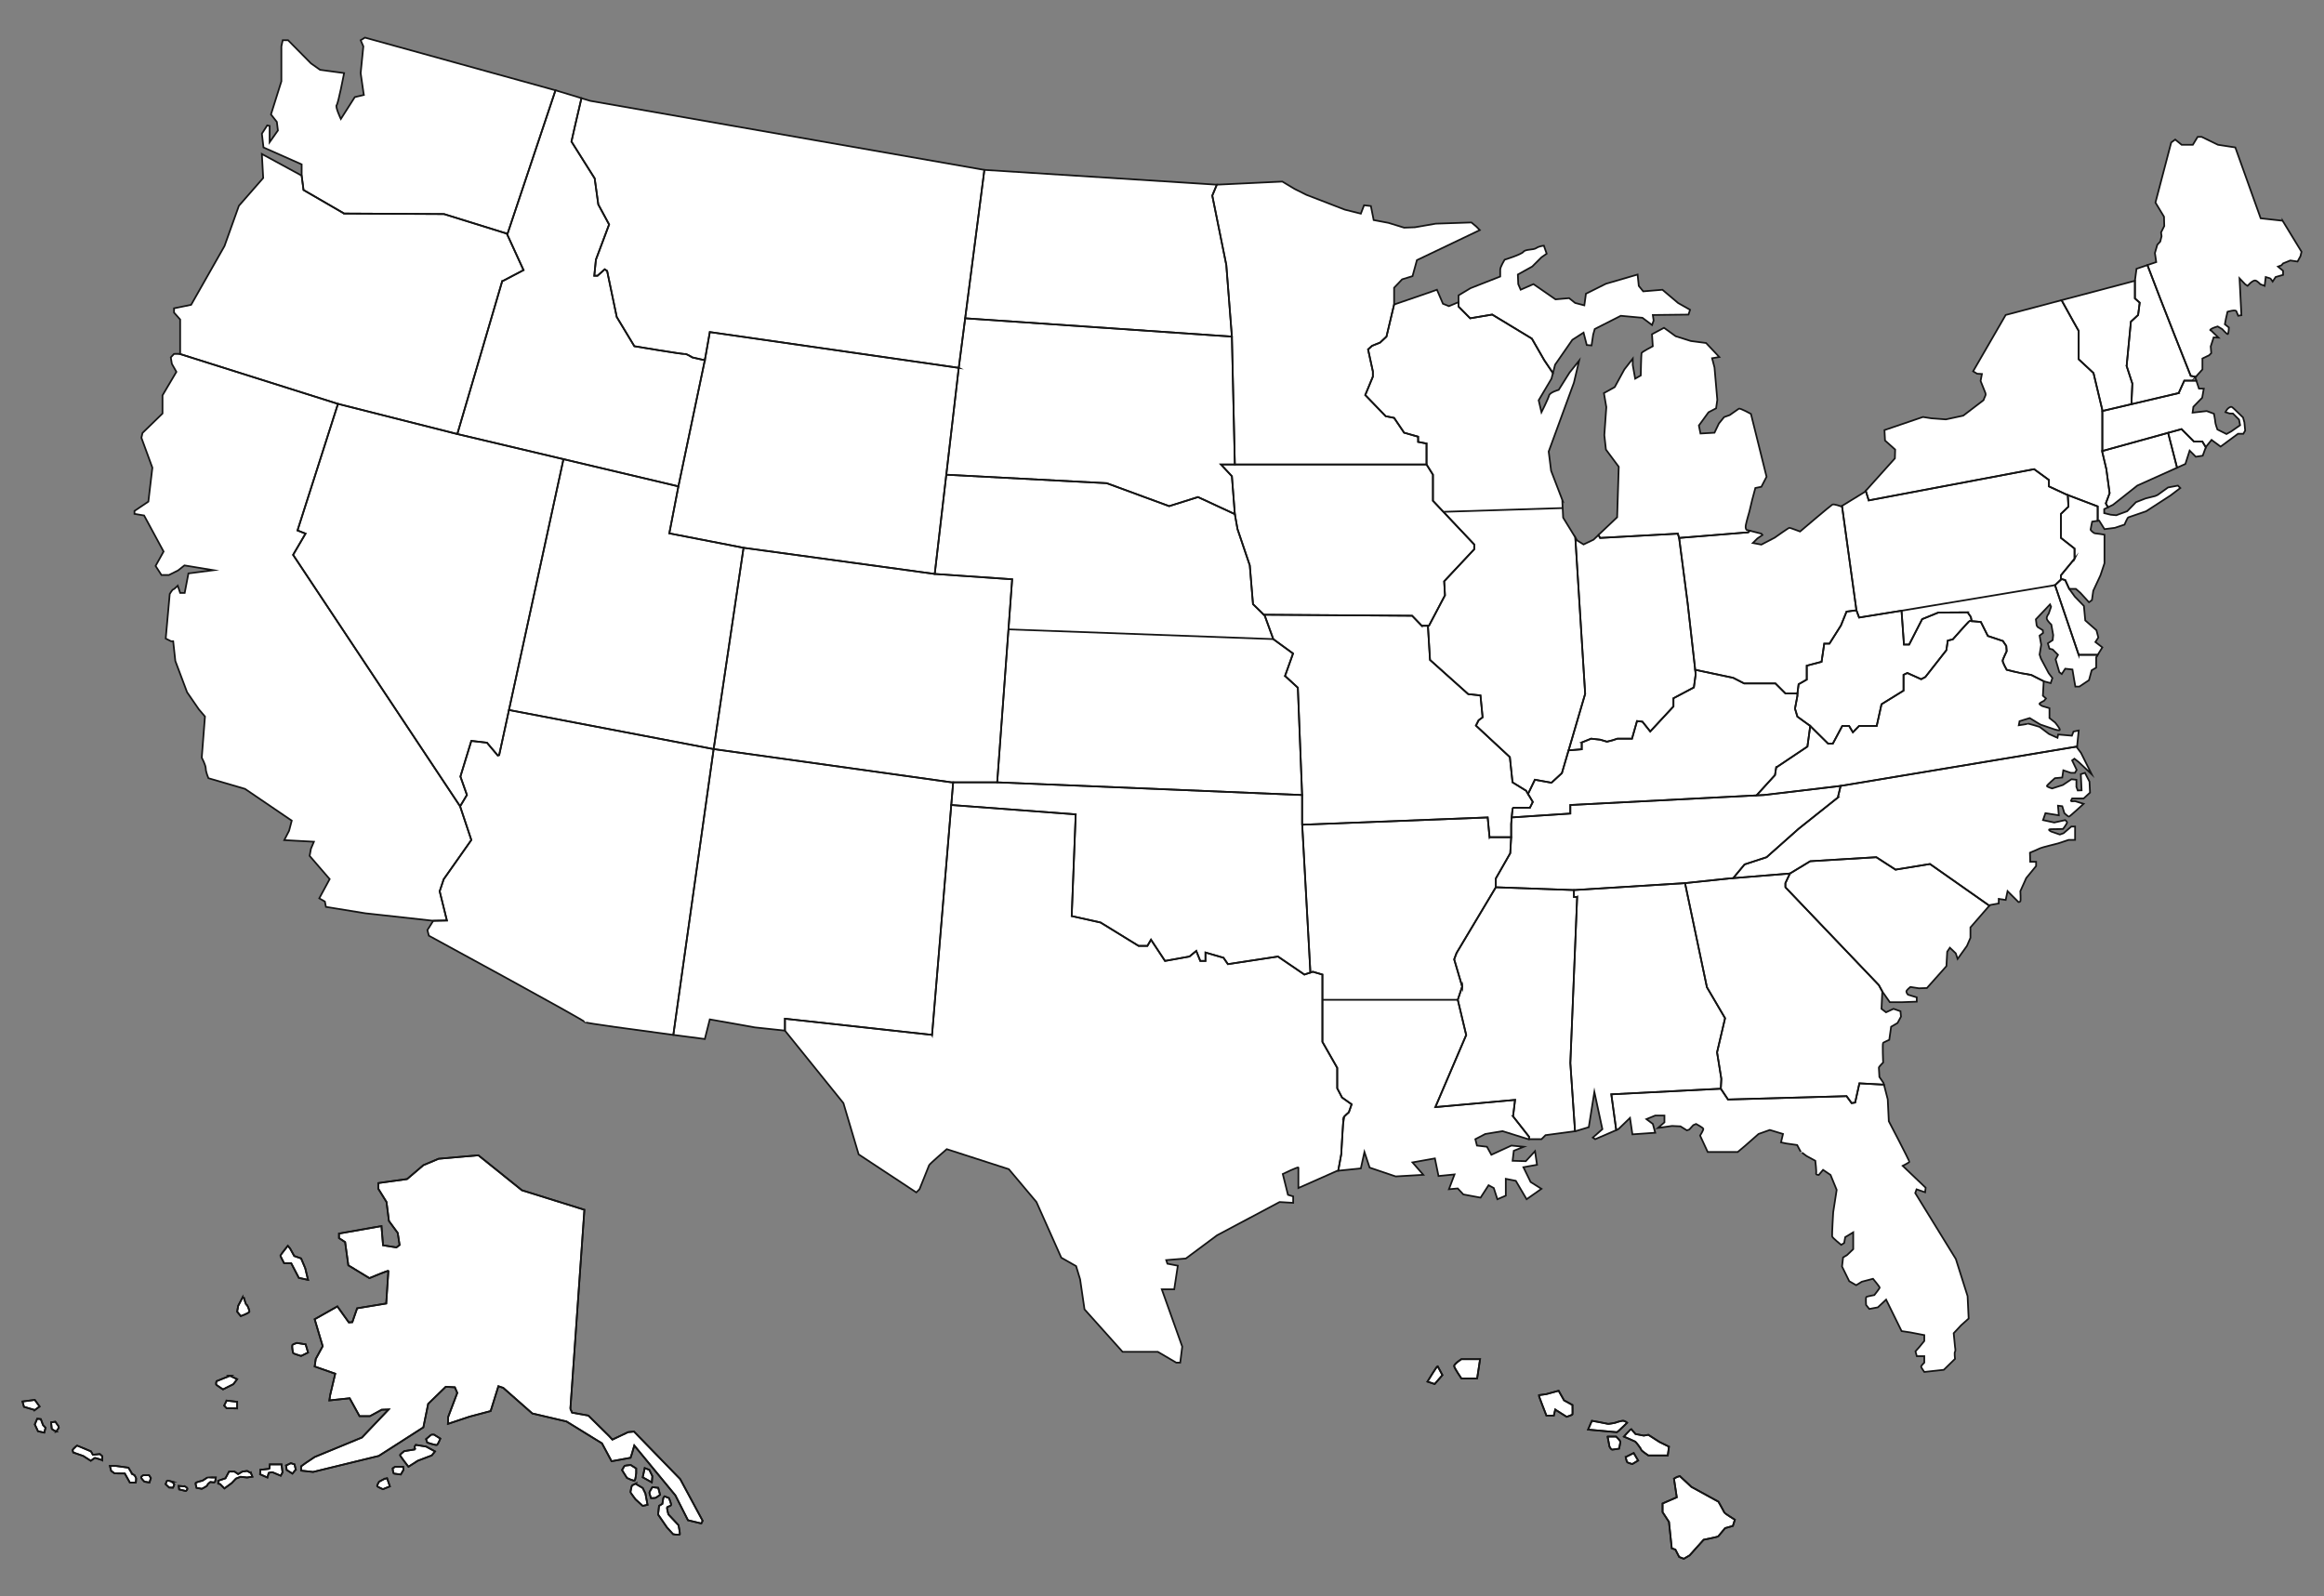 <svg xmlns="http://www.w3.org/2000/svg" id="OBJECTS" viewBox="0 0 1572.15 1080"><rect x="0" y="0" width="1572.15" height="1080" fill="#808080" stroke="none"/><defs><style>.cls-1{fill:#fff}.cls-2{fill:none;stroke:#141414;stroke-miterlimit:10;stroke-width:1.15px}</style></defs><path d="m297.45 602.97 2.71-8.13 18.69-26.55-7.59-22.76-112.98-170.15 8.4-14.36-5.42-2.17 27.36-85.62-106.99-33.78h-3.92l-2.17 2.35.72 4.34 3.07 5.42-9.39 15.9v12.28l-13.55 13.19-.72 3.25 7.41 20.23-2.71 22.94-9.39 6.32v1.99l6.5 1.08 13.19 24.38-5.42 9.75 3.97 6.14h5.06l6.14-3.07 4.34-3.43 19.69 3.25-16.98 2.17-2.53 13.19h-3.07l-1.63-4.88s-2.53 2.53-3.07 2.53-2.35 3.07-2.35 3.07L112.11 432l3.61 1.81h1.44l1.45 13.37 7.95 21.13 7.95 11.56 4.15 4.88-2.17 27.82s2.71 5.06 2.71 7.41 1.81 6.5 1.81 6.5l24.75 7.22 31.61 21.49-1.81 6.86-3.25 6.32 20.05 1.08-1.99 4.7-.9 4.88 13.55 15.71-7.04 13.01 3.79 2.17.72 3.61 26.73 4.34 45.88 5.06 9.21-.18-4.88-19.78Zm-64.67-458.51 67.55.36 42.99 13.37 32.46-97.08-.31-.09-128.6-35.58-2.89 1.79 1.81 4.15-1.81 18.08 1.81 12.62.36 2.17-6.14 1.44-9.44 14.81s-3.92-8.31-2.84-9.39 5.06-21.66 5.06-21.66l-16.26-2.19-6.14-4.34-15.53-15.71h-3.61l-.9 4.15v23.66l-7.04 22.4 3.97 5.06.72 5.78-5.6 7.95V85.19l-1.63-.36-3.61 5.6 1.08 9.31 25.83 11.46v7.59l1.26 9.75 27.46 15.89Z" class="cls-1"/><path d="m339.71 190.33 14.45-7.58-11.31-24.72-42.51-13.21-67.56-.36-27.45-15.9-1.27-9.75-26.91-14.63.9 16.25-16.43 18.79-9.76 27.27-22.57 39.74-11.56 2.35v2.89l4.15 4.69v23.3h-.24l106.99 33.78 80.74 20.41 30.34-103.32z" class="cls-1"/><path d="m476.81 243.71-8.4-1.9s-4.34-2.71-5.15-2.35c-.81.36-34.14-5.24-34.14-5.24l-11.92-19.78-6.5-31.16-1.63-1.08-4.88 4.34h-2.17l1.08-10.84 8.94-23.84-7.32-13.55-2.44-17.61-15.71-24.93s3.88-17.4 6.76-29.36l-17.56-5.32-32.46 97.08-.48-.15 11.32 24.71-14.45 7.59-30.34 103.32 149.56 35.4 17.88-85.35Z" class="cls-1"/><path d="m311.47 525.35 7.38-24.11 10.57 1.21 7.31 8.67.95-.27 43.5-200.2-71.81-17-80.74-20.41-27.36 85.62 5.41 2.17-8.4 14.35 112.99 170.15 4.6-7.72-4.4-12.46z" class="cls-1"/><path d="m344.31 480.35-6.63 30.5-.95.27-7.32-8.67-10.57-1.22-7.38 24.11 4.4 12.46-4.61 7.72 7.59 22.76-18.69 26.55-2.71 8.13 4.88 19.78-9.21.18-3.97 6.32.99 3.79s106.21 57.71 105.67 58.52c-.36.54 35.58 5.39 59.7 8.59l27.27-193.36-138.46-26.44Zm304.27-231.49 17.34-133.91-266.6-46.71-5.97-1.81c-2.88 11.95-6.76 29.36-6.76 29.36l15.71 24.93 2.44 17.61 7.32 13.55-8.94 23.84-1.08 10.84h2.17l4.88-4.34 1.63 1.08 6.5 31.16 11.92 19.78s33.33 5.6 34.14 5.24c.81-.36 5.15 2.35 5.15 2.35l8.4 1.9 3.36-19.06 168.41 24.2Z" class="cls-1"/><path d="m452.78 360.84 6.15-31.79-77.75-18.4-36.87 169.7 138.46 26.44L503 370.6l-50.22-9.76zm376.79-181.61-9.48-46.88 3.08-7.41-.1.01-157.15-10.01-13 100.4 180.44 12.38-3.79-48.49z" class="cls-1"/><path d="m648.58 248.86-168.41-24.21-3.36 19.06-17.88 85.34-6.15 31.79L503 370.6l129.33 17.7 16.25-139.44z" class="cls-1"/><path d="m674.59 529.28 10.12-137.37-52.38-3.61L503 370.6l-20.23 136.19 160.93 22.49h30.89z" class="cls-1"/><path d="m630.52 700.15 14.28-170.88h-1.1l-160.94-22.49-27.27 193.36c12.15 1.61 21.31 2.79 21.31 2.79l3.36-13.28 30.51 5.42 20.32 2.17v-8.04l99.52 10.93Z" class="cls-1"/><path d="M908.95 756.05c.27-.81 3.52-3.52 3.52-3.52l1.9-5.42-6.5-4.61-3.25-6.23v-13.82l-10.02-17.61v-45.52l-6.5-1.9-5.69 1.9-17.88-12.19-33.87 5.15-2.98-4.34-12.19-3.52v5.69h-3.52l-2.71-6.77-4.61 3.79-16.53 2.98-9.48-14.36-2.44 4.18h-5.96L744.5 624.1l-19.51-4.34 2.71-68.82-84.18-6.33-13 155.53L531 689.21v8.04l39.56 49.04 10.3 34.68 39.01 25.74 2.17-2.17s6.23-15.44 6.5-16.26c.27-.81 11.92-10.84 11.92-10.84l42 13.55 18.69 22.22 16.8 37.66 10.02 5.69 2.71 8.94 2.98 20.32 25.74 28.72h23.84l12.46 7.32h2.71l1.35-10.84-13.82-38.74h8.4l2.44-15.99-7.04-1.35-.81-2.44 13.28-1.08 21.13-15.71 42.27-22.49 9.21.54v-4.34l-3.52-1.08-3.52-14.09s10.57-5.15 10.57-4.34v13.82l26.28-11.65.68-.07 2.03-11.04s1.35-24.11 1.63-24.93Z" class="cls-1"/><path d="m880.87 537.86-206.28-8.58H644.8l-1.28 15.35 84.18 6.32-2.71 68.82 19.5 4.33 25.74 15.83h5.96l2.44-4.17 9.48 14.35 16.53-2.98 4.61-3.79 2.71 6.77h3.52v-5.68l12.19 3.52 2.98 4.33 33.87-5.15 17.88 12.2 4.06-1.36L880.87 557v-19.14zm-89.96-195.44 19.51-6.14 24.93 11.56-1.99-25.65-7.4-7.95h9.39l-1.99-86.52-180.44-12.38-4.34 33.52-8.43 72.3 108.5 5.73 42.26 15.53z" class="cls-1"/><path d="m965.04 300.06-5.69-1.08v-3.52l-9.49-2.71-6.77-10.03-5.69-1.13-13.82-14.31 5.15-12.46v-3.52l-3.25-14.91 2.71-2.43 5.42-2.17 4.33-4.07 5.15-21.67v-11.38l5.42-5.69 7.04-2.17 2.98-10.83 42.54-20.32-2.44-2.44-3.25-2.71-24.11.81-14.09 2.44-7.32.27-10.56-3.25-10.03-1.9-1.89-9.48-4.61-.54-2.17 5.69-10.83-2.71-26.01-10.03-7.95-3.97-8.31-5-44.33 2.1-3.08 7.41 9.48 46.88 3.79 48.49 1.99 86.52h129.69v-14.18z" class="cls-1"/><path d="m994.57 215.34 14.9-2.51 26.82 16.26 8.4 14.63 5.85 8.68 1.47-5.7 11.65-16.8 7.59-4.88 2.17 8.4 3.25.27 1.08-7.32 1.08-3.79 17.61-8.94 14.63 1.35 6.5 4.88 1.08-2.98-.54-3.79 24.11-.27 1.08-3.25-8.13-4.61-10.57-8.94-13.01 1.08-2.98-3.69-.81-7.69-21.4 6.23-13.55 6.77-.54 4.06-.54 3.79-6.23-1.63-4.06-3.25-9.21.81-14.9-10.3-8.67 3.79-1.63-3.79-.27-6.5 9.75-5.42 6.23-6.23 3.52-2.44-1.9-5.42s-3.25.27-5.15 1.63c-1.9 1.35-7.32.66-8.67 2.5-1.35 1.84-12.73 5.36-12.73 5.36s-2.98 4.88-2.98 6.77v4.61l-20.05 7.86-8.13 4.88v7.59l7.86 7.93ZM861.36 432.37l-5.78-15.89-7.95-7.76-2.17-26.2-8.31-24.57-1.8-10.11-24.93-11.56-19.51 6.14-42.26-15.53-108.5-5.73-7.82 67.14 52.38 3.61-2.5 33.88 179.15 6.58zm7.95 24.93 5.41-15.17-13.36-9.76-179.15-6.58-7.62 103.49 206.28 8.58-2.89-72.61-8.67-7.95z" class="cls-1"/><path d="M961.79 423.34h4.87l10.84-20.59-.54-9.48 20.32-21.68v-3.25l-27.91-29.53v-17.65l-4.33-6.92H825.96l7.4 7.95 1.99 25.65 1.8 10.11 8.31 24.57 2.17 26.2 7.33 7.16 100.32.69 6.51 6.77z" class="cls-1"/><path d="M1007.66 566.4h14.63v-8.85s.72-11.02 1.26-11.02h11.38l1.99-3.97-4.52-7.59-9.21-5.69-1.81-17.07-22.94-21.31 1.81-3.61 2.71-1.99-1.44-14.81-8.31-.9-25.83-23.12-1.43-23.12h-4.17l-6.5-6.77-100.32-.69.61.6 5.78 15.9 13.37 9.75-5.42 15.17 8.67 7.95 2.89 72.61v19.15l.05.94 125.48-4.91 1.26 13.37Z" class="cls-1"/><path d="m989.15 667.45-5.42-18.42 1.63-4.33 26.55-44.44v-5.96l9.75-17.07.63-10.83h-14.63l-1.26-13.37-125.48 4.91 5.54 100.03 1.63-.54 6.5 1.9v17.07h91.58l2.98-8.95zm34.41 87.79 1.35-11.11-53.92 4.88 20.86-48.77-5.69-23.84h-91.58v28.45l10.02 17.61v13.82l3.25 6.23 6.5 4.61-1.9 5.42s-3.25 2.71-3.52 3.52-1.63 24.93-1.63 24.93l-2.03 11.04 15.31-1.56 2.44-11.11 3.52 10.57 17.61 5.96 18.69-1.08-7.32-8.4 15.17-2.71 2.44 11.92 10.84-1.08-3.79 10.02 5.96-.54 3.79 4.06 11.65 2.17 5.42-8.4 3.52 1.9 2.44 7.59 5.69-2.44v-11.38l6.77 1.35 7.32 12.46 10.02-7.04-7.32-4.61-4.88-10.02 9.21-1.63-1.35-9.21-6.23 6.77-8.94-.27.81-6.77 6.77-2.71-8.4-.81-13.55 6.23-2.98-5.42-6.77-.81-1.08-4.34 6.77-3.52 11.65-1.9 17.34 5.42h.54v-1.63l-10.84-13.82Z" class="cls-1"/><path d="M1066.91 606.86h-2.17v-4.7l-52.83-1.9-26.55 44.43-1.63 4.34 5.42 18.42-2.98 8.94 5.69 23.84L971 749l53.92-4.88-1.35 11.11 10.84 13.82v1.63h8.4l2.71-2.71 19.96-2.66c-1.35-19.33-3.17-45.43-3.17-46.11 0-1.08 4.61-112.35 4.61-112.35Zm188.03 139.08-2.35.36-3.43-4.7-80.2 2.26-4.88-7.32-74.06 3.79 3.32 24.2 1.47-.63 7.86-7.59 1.63 11.11 15.44-1.08-1.63-5.96-4.33-3.25 5.96-2.44h6.23v4.61l-4.34 3.79 9.48-1.35 5.69.27 4.34 2.71 1.63-.54 2.71-2.98 1.9-.81s4.61 2.44 4.88 3.25c.27.81-2.17 4.61-2.17 4.61l5.15 11.11h20.32l5.15-4.34 8.94-7.86 7.59-2.71 8.94 2.71-1.35 5.69 3.34.72 7.59 1.08s2.53 4.88 2.53 4.7 3.79 2.71 3.79 2.71l5.96 3.25s.9 7.41.54 8.49 1.81 1.08 1.81 1.08l2.89-3.43 5.06 3.43 4.15 10.11-2.35 15.17s-.9 15.17-.72 16.26c.18 1.08 6.14 5.78 6.14 5.78l1.99-1.26.72-3.97 5.42-3.25v11.38l-4.15 3.97-2.71 1.63-.72 6.14 4.88 9.93 4.7 2.71 3.79-2.35 7.59-1.99s4.52 5.42 4.52 5.96-3.61 5.06-3.61 5.06-4.88.9-5.42 1.26-.18 5.42-.18 5.42l2.17 2.71 5.78-1.08 5.6-5.24 10.48 21.31 5.96.9 9.39 1.81v3.97l-3.25 3.97-2.71 3.07.9 3.25h5.06v4.34s-2.17 2.17-2.17 2.71 2.17 3.61 2.17 3.61l13.19-1.44 7.59-7.41s-.54-4.34 0-4.88 0-3.25 0-3.25l-.9-9.21 5.06-5.42 5.06-4.52-.72-15.17-7.95-25.11-27.46-44.61.9-2.53 5.78 1.99.36-3.07-15.53-14.81s4.34-2.17 4.52-2.71c.18-.54-13.91-27.46-13.91-27.46l-.72-14.81-2.56-9.94-16.58-.9-2.89 13.01Zm-198.06-407.67-7.59-19.78-1.63-13.01 17.07-46.6 3.52-14.9-6.5 8.13-7.32 11.65s-5.96 1.63-6.5 3.79c-.54 2.17-5.15 11.38-5.15 11.38l-1.9-8.13 8.67-14.63.97-3.78-5.85-8.68-8.4-14.63-26.82-16.26-14.9 2.51-7.86-7.93v-2.98l-6.5 2.71-4.06-1.63-4.06-9.48-3.79 1.35-25.2 8.67-5.15 21.67-4.33 4.06-5.42 2.17-2.71 2.44 3.25 14.9v3.52l-5.15 12.46 13.82 14.31 5.69 1.14 6.77 10.02 9.48 2.71v3.52l5.69 1.08v14.18l4.33 6.92v17.65l7.06 7.47 80.7-2.54-.25-5.47Zm-7.31 191.28 7.04-6.5 15.72-53.65-6.66-105.78-8.24-13.43-.3-6.45-80.7 2.54 20.85 22.06v3.25l-20.32 21.68.54 9.48-10.84 20.59h-.7l1.42 23.12 25.83 23.12 8.31.9 1.45 14.81-2.71 1.99-1.81 3.61 22.94 21.32 1.81 17.07 9.21 5.69 1.29 2.17 4.62-9.62 11.25 2.03z" class="cls-1"/><path d="m1161.56 711.98 5.42-23.12-12.28-20.95-14.81-70.44-75.14 4.7v4.7h2.17s-4.61 111.26-4.61 112.35c0 .68 1.82 26.78 3.17 46.11l.36-.05 8.94-2.71 3.79-23.84 5.42 25.2-6.5 5.69 1.63 1.08 14.25-6.14-3.32-24.2 74.06-3.79.36-6.68-2.89-17.88ZM1135 361.03l.9 2.89 46.78-3.79 1.03-1.09-2.12-.54s-1.08-.72-.54-3.43 2.35-8.85 2.35-8.85l1.99-8.31 2.08-7.77 4.06-.81 3.52-6.77-10.57-42.54s-7.32-4.06-8.13-3.52l-.81.54-5.42 3.79-3.79 1.35-3.52 4.34-2.98 6.23-9.48.54-1.08-5.42 6.5-8.94 5.15-2.71.81-5.69-1.9-21.95-1.63-6.23 4.88-.81-8.94-9.48-10.3-1.35-10.3-3.25-7.86-5.69-8.13 4.34.54 8.13s-7.31 3.79-7.59 4.61c-.27.81-.54 15.17-.54 15.17l-3.79 2.17-1.63-9.21v-4.34l-5.69 7.32-6.5 11.92-7.32 4.06 1.63 9.48-1.35 18.97 1.08 9.75 8.67 11.65-1.08 34.14-12.63 11.99c.6 1.14 1.07 2.01 1.07 2.01l52.56-2.89Z" class="cls-1"/><path d="m1070.02 502.32 6.37-2.57 6.1.68 4.61 1.35 3.79-.95 3.25-1.08h9.89l3.39-11.92 3.66.41 5.28 6.64 15.71-16.93v-5.55l13.82-7.32 1.22-8.94-5.42-47.82-5.78-44.39-.9-2.89-52.56 2.89s-.47-.87-1.07-2.01l-3.36 3.18-6.77 3.25-4.33-2.71-1.24-2.02 6.66 105.78-11.2 38.25 8.9-.72v-4.61Zm137.78 97.94v-2.8l3.07-6.5-41 3.34-29.98 3.16 14.81 70.44 12.28 20.95-5.42 23.12 2.89 17.88-.36 6.68 4.88 7.32 80.2-2.26 3.43 4.7 2.35-.36 2.89-13.01 16.58.9-.33-1.26-2.71-3.97s-.36-5.78-.36-6.32 2.89-3.43 2.89-3.43-.54-13.01 0-13.37c.54-.36 4.15-1.99 4.15-1.99l1.26-8.85 4.33-2.53 2.35-4.34-.36-3.61-4.7-1.63-5.06 2.35-3.07-2.35.54-11.74-2.35-4.33-63.22-66.2Z" class="cls-1"/><path d="m1282.3 588.34-13.01-8.4-44.7 2.71-13.73 8.31-3.07 6.5v2.8l63.22 66.2 2.35 4.33 5.06 7.22h8.49l9.75-.36v-2.89l-5.96-1.81s-1.08-1.26-1.08-2.17 2.71-3.07 2.71-3.07l5.78.9 5.42-.18 13.19-14.81.54-9.75 1.81-2.71 3.97 3.79 1.26 3.79 6.32-8.83 2.35-5.44v-7.04l12.79-14.71-40.15-28.19-23.3 3.79Zm-87.24-8.4 21.67-19.24 26.55-21.13 1.9-7.86-51.75 6.14-131.13 6.77v5.78l-39.67 2.62c-.2 2.39-.34 4.52-.34 4.52v8.85l-.63 10.84-9.75 17.07v5.96l52.83 1.9 75.14-4.7 29.98-3.16 2.62-.21 7.68-9.27 14.9-4.88Z" class="cls-1"/><path d="m1243.29 539.57-26.55 21.13-21.67 19.24-14.9 4.88-7.68 9.27 38.38-3.13 13.73-8.31 44.7-2.71 13.01 8.4 23.3-3.79 40.15 28.19.4-.46 5.96-1.08v-3.07l4.7.72 1.26-5.96 4.15 4.15 3.25 3.25s.9 0 1.26-.54 0-6.86 0-6.86l3.97-8.85 6.68-8.13v-2.89h-3.97l-.18-6.14s6.5-2.71 7.04-3.07c.54-.36 12.1-3.25 12.1-3.25l7.04-2.35h4.34v-9.03h-2.53l-5.24 4.52-2.53.9-5.78-1.99s-3.43-1.63-.18-1.63 8.13-.18 8.13-.18 2.71-3.61 2.71-4.33-1.26-1.63-1.26-1.63l-7.41 1.63-7.59-1.63 1.63-4.7 6.86 1.08 2.17.36-.54-6.5 2.89.36 1.44 4.7s2.53 2.35 3.07 2.35 9.93-8.67 9.93-8.67l-5.78-1.81s-2.89.18-2.89 0 .9-1.81.9-1.81h7.77l4.34-3.97-.36-7.41-3.07-5.96-2.8.9.54 10.93-2.62.09-.9-2.44v-4.79l-3.34-.36-5.78 3.88-7.32 2.35s-3.7-1.08-3.52-1.72c.18-.63 5.42-5.24 5.42-5.24l4.97-.45.72-4.88 5.06 1.72h2.8l1.17-1.99-3.07-6.41 1.54-1.17 2.89 2.26 8.76 8.22-7.22-14.45-2.71-3.61.06-.62-159.92 26.63-1.9 7.86Zm-41.73-20.32 21.13-14.16 1.9-13.95-8.67-6.29-1.63-5.42 1.63-8.67v-1.63h-8.13l-6.77-6.77h-21.13l-7.41-3.79-25.72-5.44.34 3-1.22 8.94-13.82 7.32v5.55l-15.71 16.93-5.28-6.64-3.66-.41-3.39 11.92h-9.89l-3.25 1.08-3.79.95-4.61-1.35-6.1-.68-6.37 2.57v4.61l-8.9.72-4.51 15.4-7.04 6.5-11.24-2.03-4.62 9.63 3.22 5.41-1.99 3.97h-11.38c-.3 0-.66 3.46-.92 6.5l39.67-2.62v-5.78l125.95-6.5 12.5-13.72.81-5.15Z" class="cls-1"/><path d="M1222.25 459.74v-9.39l10.02-2.62 1.81-12.28h3.52l7.77-12.28 3.79-9.39 6.68-.9-9.76-70.59-.54.33s-4.88-1.81-5.96-1.26c-1.08.54-21.86 18.24-21.86 18.24s-6.68-2.53-7.22-2.53-9.93 6.68-9.93 6.68l-9.03 4.7-5.78-1.08 3.07-3.07 3.43-2.35-.72-.9-7.82-1.99-1.03 1.09-46.78 3.79 5.78 44.39 5.08 44.82 25.72 5.44 7.41 3.79h21.13l6.77 6.77h8.13l.81-6.23 5.51-3.16Zm144.31-4.43c-.41 0-9.08-2.19-9.08-2.19s-2.98-5.26-2.71-6.34 2.71-6.23 2.71-6.23l-.27-3.52-2.3-3.39-10.16-3.39-4.74-9.48s-7.18-.68-7.59-.68-11.38 12.46-11.38 12.46l-3.39.81-.95 6.5-14.22 18.15-2.84 1.49-9.35-4.2-2.57 1.22v10.7l-14.9 9.21-3.25 14.69h-11.92l-4.2 4.27-2.57-4.27h-4.61l-6.37 11.94h-3.25l-12.06-11.94-1.9 13.95-21.13 14.16-.81 5.15-12.5 13.72 5.18-.27 51.75-6.14 159.92-26.63 1.11-10.85-3.52.72-1.08 2.8-9.3-.81-.45 2.26-5.78-2.62-6.32-4.79s-7.86-2.44-8.04-2.17c-.18.27-6.05 1.08-6.05 1.08l.54-2.8 6.86-2.08 7.13 4.34 9.48 3.25s3.7 1.26 3.79.36c.09-.9-3.16-4.88-3.16-4.88l-3.88-3.07v-6.68l-4.88-1.44s-1.9-.99-1.9-1.54 3.16-2.08 3.16-2.08l1.26-1.54-2.08-1.81.54-9.84-8.4-4.24s-7.18-1.35-7.59-1.35Z" class="cls-1"/><path d="m1331.07 414.26-19.78.14-10.97 4.47-8.81 17.2h-3.52l-1.63-22.89-28.72 4.61-1.81-4.92-6.68.9-3.79 9.39-7.77 12.28h-3.52l-1.81 12.28-10.02 2.62v9.39l-5.51 3.16-.81 6.23v1.63l-1.63 8.67 1.63 5.42 8.67 6.29 12.06 11.94h3.25l6.37-11.94h4.61l2.57 4.27 4.2-4.27h11.92l3.25-14.69 14.9-9.21v-10.7l2.57-1.22 9.35 4.2 2.84-1.49 14.22-18.15.95-6.5 3.39-.81s10.97-12.46 11.38-12.46c.1 0 .65.04 1.4.11l-.59-2.82-2.17-3.12Zm87.98 28.77 3.15-5.06-4.7-3.61 1.99-3.07-1.27-4.88-7.58-6.68-.91-9.76-6.14-6.32-3.79-5.24-2.71-5.96-2.53-.72-4.33 4.16h-.04l16.02 47.14h12.84z" class="cls-1"/><path d="m1406.21 443.03-16.03-47.14-103.82 17.29 1.63 22.89h3.52l8.81-17.2 10.97-4.47 19.78-.14 2.17 3.12.59 2.82c2.2.19 6.18.57 6.18.57l4.74 9.48 10.16 3.39 2.3 3.39.27 3.52s-2.44 5.15-2.71 6.23 2.71 6.34 2.71 6.34 8.67 2.19 9.08 2.19 7.59 1.35 7.59 1.35l8.4 4.24 4.7 1.26 1.17-3.43-2.53-3.34-5.24-9.84-.9-2.71 1.08-6.68-1.08-6.14 2.35-1.81-.18-1.81-3.43-2.17-.72-1.08-.54-4.15 9.57-10.12.72 1.63-1.63 4.7s-1.63 1.99-1.26 3.43c.36 1.44 3.07 3.97 3.07 3.97l1.26 7.04-.36 3.43-3.25 2.17 1.08 3.61 2.17.54 3.61 3.61-1.63 3.07 2.53 8.67 1.63 1.26 2.35-3.61 4.88.54 1.08 6.5.9 5.06h2.71l6.5-4.34 1.81-6.68 3.07-1.81v-7.04l1.01-1.63h-12.84Zm-2.8-65.03v-6.86l-9.21-7.22v-16.26l5.06-4.88s-.2-3.68-.42-7.88l-1.11-.42-11.65-5.42v-4.34l-10.02-7.32-111.9 21.13-2-6.49-.71.8-15.36 9.42 9.76 70.59 1.81 4.92 28.72-4.61 103.86-17.29 3.97-3.81v-2.88l9.21-11.2Z" class="cls-1"/><path d="M1417.32 360.84c-.9 0-3.07-1.99-3.07-2.53s1.08-5.42 1.08-5.42l3.72-.57v-9.72l-20.22-7.7c.22 4.21.42 7.88.42 7.88l-5.06 4.88v16.26l9.21 7.22V378l-9.21 11.2v2.88l.36-.35 2.53.72 2.71 5.96h4.52l3.07 2.71 5.78 6.32 1.99-1.44.9-6.32 4.88-10.48 2.71-8.13v-19.33s-5.42-.9-6.32-.9Z" class="cls-1"/><path d="m1427.12 333.66-2.21-16.26-2.71-11.47v-28.54l-5.96-25-10.02-9.32v-19.15s-5.74-10.05-11.6-20.83l-37.8 10-22.04 38.11 2.71 1.63 3.25.18-.9 4.7 3.25 8.13s.36 1.26 0 1.81c-.36.54-1.26 3.07-1.26 3.07l-13.73 10.48-11.74 2.53-9.75-.72-5.78-.9-26.01 8.85.36 7.04 6.86 6.14-.18 5.96-19.7 21.96 2 6.49 111.9-21.13 10.02 7.32v4.34l11.65 5.42 21.33 8.13v9.72l.98-.15 3.61 5.78 7.04-.9 6.5-2.17s1.99-4.7 2.53-4.88c.54-.18 12.1-4.15 12.1-4.15l16.44-10.66 6.68-5.06-1.63-1.63-6.68 1.26-7.04 5.06-1.63.72-6.5 1.63-6.5 2.53-5.96 6.14-7.41 2.71-3.79-.36-4.34-1.08v-2.71l2.54-1.23-1.46-2.61 2.57-6.91Z" class="cls-1"/><path d="M1422.2 305.13v.8l2.71 11.47 2.21 16.26-2.57 6.91 1.45 2.61 3.42-1.66 16.44-13.01 26.88-12.09-6.05-23.59-44.49 12.3z" class="cls-1"/><path d="M1489.84 298.71h-5.69l-8.37-8.4-9.09 2.52 6.05 23.59 5.63-2.54 2.89-9.03 4.16 4.16 4.69-.73 2.08-5.7-2.35-3.87z" class="cls-1"/><path d="m1473.86 265.93-51.66 12.14v27.06l53.58-14.82 8.38 8.4h5.69l2.34 3.87.09-.26 3.79-4.7 6.14 4.52 11.74-8.67h3.61l1.26-2.17-.54-5.6-.9-3.25-5.42-5.24s-1.99-1.99-2.53-1.99-1.81.54-2.71 1.63c-.9 1.08-1.26 1.99-1.26 1.99l2.89.9h2.17l4.15 4.15.72 3.79-5.96 4.15-3.25 1.81-6.14-3.07s-1.45-3.97-1.45-5.06-.9-5.6-.9-5.6l-4.88-1.81-9.57 1.08.54-3.97 5.96-6.14 1.08-6.14h-3.25l-1.81-5.42h-8.13l-3.79 8.4Zm70.26-116.6-14.81-1.63-17.16-47.95-11.74-1.8-11.02-5.35h-2.71l-3.25 5.35h-7.59l-4.34-3.54-2.71 1.99-10.66 40.64 5.78 9.57.18 6.32-2.17 4.34.36 2.53-.9 3.61-1.99 2.17-1.63 5.6.9 6.14-5.98 2.02c9.67 25.74 29.28 74.92 29.28 74.92l3.42.7 4.53-5.03v-7.41l4.52-2.17 1.45-1.44-.36-4.52 1.99-6.14 3.25.18-5.06-4.88s-1.26 0 0-.9 4.52-1.81 4.52-1.81l3.07 1.81s3.25 3.61 3.79 3.43c.54-.18.72-4.52.72-4.52l-2.71-2.17.72-3.79 1.08-4.7s5.42-1.63 5.96-.36c.54 1.26 1.26 3.07 1.26 3.07l2.17-.36-1.26-24.93 3.79 3.97 1.63 1.1 1.99-2s1.99-1.81 3.25-1.63c1.26.18 3.43 2.53 3.43 2.53l2.89 1.1.72-5.97s2.89.9 3.07.9 1.63 2.17 1.63 2.17l1.99-3.07 5.06-1.45v-2.71l-3.43-2.89 2.35-.9 1.08-1.26 4.88-1.99 4.88.72 1.99-3.61.72-3.01-12.82-21.01Z" class="cls-1"/><path d="m1438.63 247.59 2.89-29.98 4.88-4.52 1.07-8.31-3.24-2.89v-11.92l-49.63 13.12c5.87 10.78 11.6 20.83 11.6 20.83v19.15l10.02 9.32 5.96 25v.68l19.68-4.63.63-13.93-3.88-11.92Z" class="cls-1"/><path d="m1485.05 255.36.35-.39-3.42-.7s-19.61-49.19-29.28-74.92l-7.38 2.49-1.08 8.13v11.92l3.24 2.89-1.07 8.31-4.88 4.52-2.89 29.98 3.88 11.92-.63 13.93 31.98-7.52 3.79-8.4h8.13l-.72-2.17Z" class="cls-1"/><path d="m297.45 602.97 2.71-8.13 18.69-26.55-7.59-22.76-112.98-170.15 8.4-14.36-5.42-2.17 27.36-85.62-106.99-33.78h-3.92l-2.17 2.35.72 4.34 3.07 5.42-9.39 15.9v12.28l-13.55 13.19-.72 3.25 7.41 20.23-2.71 22.94-9.39 6.32v1.99l6.5 1.08 13.19 24.38-5.42 9.75 3.97 6.14h5.06l6.14-3.07 4.34-3.43 19.69 3.25-16.98 2.17-2.53 13.19h-3.07l-1.63-4.88s-2.53 2.53-3.07 2.53-2.35 3.07-2.35 3.07L112.11 432l3.61 1.81h1.44l1.45 13.37 7.95 21.13 7.95 11.56 4.15 4.88-2.17 27.82s2.71 5.06 2.71 7.41 1.81 6.5 1.81 6.5l24.75 7.22 31.61 21.49-1.81 6.86-3.25 6.32 20.05 1.08-1.99 4.7-.9 4.88 13.55 15.71-7.04 13.01 3.79 2.17.72 3.61 26.73 4.34 45.88 5.06 9.21-.18-4.88-19.78Zm-64.67-458.51 67.55.36 42.99 13.37 32.46-97.08-.31-.09-128.6-35.58-2.89 1.79 1.81 4.15-1.81 18.08 1.81 12.62.36 2.17-6.14 1.44-9.44 14.81s-3.92-8.31-2.84-9.39 5.06-21.66 5.06-21.66l-16.26-2.19-6.14-4.34-15.53-15.71h-3.61l-.9 4.15v23.66l-7.04 22.4 3.97 5.06.72 5.78-5.6 7.95V85.19l-1.63-.36-3.61 5.6 1.08 9.31 25.83 11.46v7.59l1.26 9.75 27.46 15.89Z" class="cls-2"/><path d="m339.71 190.33 14.45-7.58-11.31-24.72-42.51-13.21-67.56-.36-27.45-15.9-1.27-9.75-26.91-14.63.9 16.25-16.43 18.79-9.76 27.27-22.57 39.74-11.56 2.35v2.89l4.15 4.69v23.3h-.24l106.99 33.78 80.74 20.41 30.34-103.32z" class="cls-2"/><path d="m476.81 243.71-8.4-1.9s-4.34-2.71-5.15-2.35c-.81.36-34.14-5.24-34.14-5.24l-11.92-19.78-6.5-31.16-1.63-1.08-4.88 4.34h-2.17l1.08-10.84 8.94-23.84-7.32-13.55-2.44-17.61-15.71-24.93s3.88-17.4 6.76-29.36l-17.56-5.32-32.46 97.08-.48-.15 11.32 24.71-14.45 7.59-30.34 103.32 149.56 35.4 17.88-85.35Z" class="cls-2"/><path d="m311.47 525.35 7.38-24.11 10.57 1.21 7.31 8.67.95-.27 43.5-200.2-71.81-17-80.74-20.41-27.36 85.62 5.41 2.17-8.4 14.35 112.99 170.15 4.6-7.72-4.4-12.46z" class="cls-2"/><path d="m344.31 480.35-6.63 30.5-.95.27-7.32-8.67-10.57-1.22-7.38 24.11 4.4 12.46-4.61 7.72 7.59 22.76-18.69 26.55-2.71 8.13 4.88 19.78-9.21.18-3.97 6.32.99 3.79s106.21 57.71 105.67 58.52c-.36.54 35.58 5.39 59.7 8.59l27.27-193.36-138.46-26.44Zm304.27-231.49 17.34-133.91-266.6-46.71-5.97-1.81c-2.88 11.95-6.76 29.36-6.76 29.36l15.71 24.93 2.44 17.61 7.32 13.55-8.94 23.84-1.08 10.84h2.17l4.88-4.34 1.63 1.08 6.5 31.16 11.92 19.78s33.33 5.6 34.14 5.24c.81-.36 5.15 2.35 5.15 2.35l8.4 1.9 3.36-19.06 168.41 24.2Z" class="cls-2"/><path d="m452.78 360.84 6.15-31.79-77.75-18.4-36.87 169.7 138.46 26.44L503 370.6l-50.22-9.76zm376.79-181.61-9.48-46.88 3.08-7.41-.1.01-157.15-10.01-13 100.4 180.44 12.38-3.79-48.49z" class="cls-2"/><path d="m648.58 248.86-168.41-24.21-3.36 19.06-17.88 85.34-6.15 31.79L503 370.6l129.33 17.7 16.25-139.44z" class="cls-2"/><path d="m674.59 529.28 10.12-137.37-52.38-3.61L503 370.6l-20.23 136.19 160.93 22.49h30.89z" class="cls-2"/><path d="m630.52 700.15 14.28-170.88h-1.1l-160.94-22.49-27.27 193.36c12.15 1.61 21.31 2.79 21.31 2.79l3.36-13.28 30.51 5.42 20.32 2.17v-8.04l99.52 10.93Z" class="cls-2"/><path d="M908.95 756.05c.27-.81 3.52-3.52 3.52-3.52l1.9-5.42-6.5-4.61-3.25-6.23v-13.82l-10.02-17.61v-45.52l-6.5-1.9-5.69 1.9-17.88-12.19-33.87 5.15-2.98-4.34-12.19-3.52v5.69h-3.52l-2.71-6.77-4.61 3.79-16.53 2.98-9.48-14.36-2.44 4.18h-5.96L744.5 624.1l-19.51-4.34 2.71-68.82-84.18-6.33-13 155.53L531 689.21v8.04l39.56 49.04 10.3 34.68 39.01 25.74 2.17-2.17s6.23-15.44 6.5-16.26c.27-.81 11.92-10.84 11.92-10.84l42 13.55 18.69 22.22 16.8 37.66 10.02 5.69 2.71 8.94 2.98 20.32 25.74 28.72h23.84l12.46 7.32h2.71l1.35-10.84-13.82-38.74h8.4l2.44-15.99-7.04-1.35-.81-2.44 13.28-1.08 21.13-15.71 42.27-22.49 9.21.54v-4.34l-3.52-1.08-3.52-14.09s10.57-5.15 10.57-4.34v13.82l26.28-11.65.68-.07 2.03-11.04s1.35-24.11 1.63-24.93Z" class="cls-2"/><path d="m880.87 537.86-206.28-8.58H644.8l-1.28 15.35 84.18 6.32-2.71 68.82 19.5 4.33 25.74 15.83h5.96l2.44-4.17 9.48 14.35 16.53-2.98 4.61-3.79 2.71 6.77h3.52v-5.68l12.19 3.52 2.98 4.33 33.87-5.15 17.88 12.2 4.06-1.36L880.87 557v-19.14zm-89.96-195.44 19.51-6.14 24.93 11.56-1.99-25.65-7.4-7.95h9.39l-1.99-86.52-180.44-12.38-4.34 33.52-8.43 72.3 108.5 5.73 42.26 15.53z" class="cls-2"/><path d="m965.04 300.06-5.69-1.08v-3.52l-9.49-2.71-6.77-10.03-5.69-1.13-13.82-14.31 5.15-12.46v-3.52l-3.25-14.91 2.71-2.43 5.42-2.17 4.33-4.07 5.15-21.67v-11.38l5.42-5.69 7.04-2.17 2.98-10.83 42.54-20.32-2.44-2.44-3.25-2.71-24.11.81-14.09 2.44-7.32.27-10.56-3.25-10.03-1.9-1.89-9.48-4.61-.54-2.17 5.69-10.83-2.71-26.01-10.03-7.95-3.97-8.31-5-44.33 2.1-3.08 7.41 9.48 46.88 3.79 48.49 1.99 86.52h129.69v-14.18z" class="cls-2"/><path d="m994.57 215.34 14.9-2.51 26.82 16.26 8.4 14.63 5.85 8.68 1.47-5.7 11.65-16.8 7.59-4.88 2.17 8.4 3.25.27 1.08-7.32 1.08-3.79 17.61-8.94 14.63 1.35 6.5 4.88 1.08-2.98-.54-3.79 24.11-.27 1.08-3.25-8.13-4.61-10.57-8.94-13.01 1.08-2.98-3.69-.81-7.69-21.4 6.23-13.55 6.77-.54 4.06-.54 3.79-6.23-1.63-4.06-3.25-9.21.81-14.9-10.3-8.67 3.79-1.63-3.79-.27-6.5 9.75-5.42 6.23-6.23 3.52-2.44-1.9-5.42s-3.25.27-5.15 1.63c-1.9 1.35-7.32.66-8.67 2.5-1.35 1.84-12.73 5.36-12.73 5.36s-2.98 4.88-2.98 6.77v4.61l-20.05 7.86-8.13 4.88v7.59l7.86 7.93ZM861.36 432.37l-5.78-15.89-7.95-7.76-2.17-26.2-8.31-24.57-1.8-10.11-24.93-11.56-19.51 6.14-42.26-15.53-108.5-5.73-7.82 67.14 52.38 3.61-2.5 33.88 179.15 6.58zm7.95 24.93 5.41-15.17-13.36-9.76-179.15-6.58-7.62 103.49 206.28 8.58-2.89-72.61-8.67-7.95z" class="cls-2"/><path d="M961.79 423.34h4.87l10.84-20.59-.54-9.48 20.32-21.68v-3.25l-27.91-29.53v-17.65l-4.33-6.92H825.96l7.4 7.95 1.99 25.65 1.8 10.11 8.31 24.57 2.17 26.2 7.33 7.16 100.32.69 6.51 6.77z" class="cls-2"/><path d="M1007.66 566.4h14.63v-8.85s.72-11.02 1.26-11.02h11.38l1.99-3.97-4.52-7.59-9.21-5.69-1.81-17.07-22.94-21.31 1.81-3.61 2.71-1.99-1.44-14.81-8.31-.9-25.83-23.12-1.43-23.12h-4.17l-6.5-6.77-100.32-.69.61.6 5.78 15.9 13.37 9.75-5.42 15.17 8.67 7.95 2.89 72.61v19.15l.05.94 125.48-4.91 1.26 13.37Z" class="cls-2"/><path d="m989.15 667.45-5.42-18.42 1.63-4.33 26.55-44.44v-5.96l9.75-17.07.63-10.83h-14.63l-1.26-13.37-125.48 4.91 5.54 100.03 1.63-.54 6.5 1.9v17.07h91.58l2.98-8.95zm34.41 87.79 1.35-11.11-53.92 4.88 20.86-48.77-5.69-23.84h-91.58v28.45l10.02 17.61v13.82l3.25 6.23 6.5 4.61-1.9 5.42s-3.25 2.71-3.52 3.52-1.63 24.93-1.63 24.93l-2.03 11.04 15.31-1.56 2.44-11.11 3.52 10.57 17.61 5.96 18.69-1.08-7.32-8.4 15.17-2.71 2.44 11.92 10.84-1.08-3.79 10.02 5.96-.54 3.79 4.06 11.65 2.17 5.42-8.4 3.52 1.9 2.44 7.59 5.69-2.44v-11.38l6.77 1.35 7.32 12.46 10.02-7.04-7.32-4.61-4.88-10.02 9.21-1.63-1.35-9.21-6.23 6.77-8.94-.27.81-6.77 6.77-2.71-8.4-.81-13.55 6.23-2.98-5.42-6.77-.81-1.08-4.34 6.77-3.52 11.65-1.9 17.34 5.42h.54v-1.63l-10.84-13.82Z" class="cls-2"/><path d="M1066.91 606.86h-2.17v-4.7l-52.83-1.9-26.55 44.43-1.63 4.34 5.42 18.42-2.98 8.94 5.69 23.84L971 749l53.92-4.88-1.35 11.11 10.84 13.82v1.63h8.4l2.71-2.71 19.96-2.66c-1.35-19.33-3.17-45.43-3.17-46.11 0-1.08 4.61-112.35 4.61-112.35Zm188.03 139.08-2.35.36-3.43-4.7-80.2 2.26-4.88-7.32-74.06 3.79 3.32 24.2 1.47-.63 7.86-7.59 1.63 11.11 15.44-1.08-1.63-5.96-4.33-3.25 5.96-2.44h6.23v4.61l-4.34 3.79 9.48-1.35 5.69.27 4.34 2.71 1.63-.54 2.71-2.98 1.9-.81s4.61 2.44 4.88 3.25c.27.81-2.17 4.61-2.17 4.61l5.15 11.11h20.32l5.15-4.34 8.94-7.86 7.59-2.71 8.94 2.71-1.35 5.69 3.34.72 7.59 1.08s2.53 4.88 2.53 4.7 3.79 2.71 3.79 2.71l5.96 3.25s.9 7.41.54 8.49 1.81 1.08 1.81 1.08l2.89-3.43 5.06 3.43 4.15 10.11-2.35 15.17s-.9 15.17-.72 16.26c.18 1.08 6.14 5.78 6.14 5.78l1.99-1.26.72-3.97 5.42-3.25v11.38l-4.15 3.97-2.71 1.63-.72 6.14 4.88 9.93 4.7 2.71 3.79-2.35 7.59-1.99s4.52 5.42 4.52 5.96-3.61 5.06-3.61 5.06-4.88.9-5.42 1.26-.18 5.42-.18 5.42l2.17 2.71 5.78-1.08 5.6-5.24 10.48 21.31 5.96.9 9.39 1.81v3.97l-3.25 3.97-2.71 3.07.9 3.25h5.06v4.34s-2.17 2.17-2.17 2.71 2.17 3.61 2.17 3.61l13.19-1.44 7.59-7.41s-.54-4.34 0-4.88 0-3.25 0-3.25l-.9-9.21 5.06-5.42 5.06-4.52-.72-15.17-7.95-25.11-27.46-44.61.9-2.53 5.78 1.99.36-3.07-15.53-14.81s4.34-2.17 4.52-2.71c.18-.54-13.91-27.46-13.91-27.46l-.72-14.81-2.56-9.94-16.58-.9-2.89 13.01Zm-198.06-407.67-7.59-19.78-1.63-13.01 17.07-46.6 3.52-14.9-6.5 8.13-7.32 11.65s-5.96 1.63-6.5 3.79c-.54 2.17-5.15 11.38-5.15 11.38l-1.9-8.13 8.67-14.63.97-3.78-5.85-8.68-8.4-14.63-26.82-16.26-14.9 2.51-7.86-7.93v-2.98l-6.5 2.71-4.06-1.63-4.06-9.48-3.79 1.35-25.2 8.67-5.15 21.67-4.33 4.06-5.42 2.17-2.71 2.44 3.25 14.9v3.52l-5.15 12.46 13.82 14.31 5.69 1.14 6.77 10.02 9.48 2.71v3.52l5.69 1.08v14.18l4.33 6.92v17.65l7.06 7.47 80.7-2.54-.25-5.47Zm-7.31 191.28 7.04-6.5 15.72-53.65-6.66-105.78-8.24-13.43-.3-6.45-80.7 2.54 20.85 22.06v3.25l-20.32 21.68.54 9.48-10.84 20.59h-.7l1.42 23.12 25.83 23.12 8.31.9 1.45 14.81-2.71 1.99-1.81 3.61 22.94 21.32 1.81 17.07 9.21 5.69 1.29 2.17 4.62-9.62 11.25 2.03z" class="cls-2"/><path d="m1161.56 711.98 5.42-23.12-12.28-20.95-14.81-70.44-75.14 4.7v4.7h2.17s-4.61 111.26-4.61 112.35c0 .68 1.82 26.78 3.17 46.11l.36-.05 8.94-2.71 3.79-23.84 5.42 25.2-6.5 5.69 1.63 1.08 14.25-6.14-3.32-24.2 74.06-3.79.36-6.68-2.89-17.88ZM1135 361.03l.9 2.89 46.78-3.79 1.03-1.09-2.12-.54s-1.08-.72-.54-3.43 2.35-8.85 2.35-8.85l1.99-8.31 2.08-7.77 4.06-.81 3.52-6.77-10.57-42.54s-7.32-4.06-8.13-3.52l-.81.54-5.42 3.79-3.79 1.35-3.52 4.34-2.98 6.23-9.48.54-1.08-5.42 6.5-8.94 5.15-2.71.81-5.69-1.9-21.95-1.63-6.23 4.88-.81-8.94-9.48-10.3-1.35-10.3-3.25-7.86-5.69-8.13 4.34.54 8.13s-7.31 3.79-7.59 4.61c-.27.81-.54 15.17-.54 15.17l-3.79 2.17-1.63-9.21v-4.34l-5.69 7.32-6.5 11.92-7.32 4.06 1.63 9.48-1.35 18.97 1.08 9.75 8.67 11.65-1.08 34.14-12.63 11.99c.6 1.14 1.07 2.01 1.07 2.01l52.56-2.89Z" class="cls-2"/><path d="m1070.02 502.32 6.37-2.57 6.1.68 4.61 1.35 3.79-.95 3.25-1.08h9.89l3.39-11.92 3.66.41 5.28 6.64 15.71-16.93v-5.55l13.82-7.32 1.22-8.94-5.42-47.82-5.78-44.39-.9-2.89-52.56 2.89s-.47-.87-1.07-2.01l-3.36 3.18-6.77 3.25-4.33-2.71-1.24-2.02 6.66 105.78-11.2 38.25 8.9-.72v-4.61Zm137.78 97.94v-2.8l3.07-6.5-41 3.34-29.98 3.16 14.81 70.44 12.28 20.95-5.42 23.12 2.89 17.88-.36 6.68 4.88 7.32 80.2-2.26 3.43 4.7 2.35-.36 2.89-13.01 16.58.9-.33-1.26-2.71-3.97s-.36-5.78-.36-6.32 2.89-3.43 2.89-3.43-.54-13.01 0-13.37c.54-.36 4.15-1.99 4.15-1.99l1.26-8.85 4.33-2.53 2.35-4.34-.36-3.61-4.7-1.63-5.06 2.35-3.07-2.35.54-11.74-2.35-4.33-63.22-66.2Z" class="cls-2"/><path d="m1282.3 588.34-13.01-8.4-44.7 2.71-13.73 8.31-3.07 6.5v2.8l63.22 66.2 2.35 4.33 5.06 7.22h8.49l9.75-.36v-2.89l-5.96-1.81s-1.08-1.26-1.08-2.17 2.71-3.07 2.71-3.07l5.78.9 5.42-.18 13.19-14.81.54-9.75 1.81-2.71 3.97 3.79 1.26 3.79 6.32-8.83 2.35-5.44v-7.04l12.79-14.71-40.15-28.19-23.3 3.79Zm-87.24-8.4 21.67-19.24 26.55-21.13 1.9-7.86-51.75 6.14-131.13 6.77v5.78l-39.67 2.62c-.2 2.39-.34 4.52-.34 4.52v8.85l-.63 10.84-9.75 17.07v5.96l52.83 1.9 75.14-4.7 29.98-3.16 2.62-.21 7.68-9.27 14.9-4.88Z" class="cls-2"/><path d="m1243.29 539.57-26.55 21.13-21.67 19.24-14.9 4.88-7.68 9.27 38.38-3.13 13.73-8.31 44.7-2.71 13.01 8.4 23.3-3.79 40.15 28.19.4-.46 5.96-1.08v-3.07l4.7.72 1.26-5.96 4.15 4.15 3.25 3.25s.9 0 1.26-.54 0-6.86 0-6.86l3.97-8.85 6.68-8.13v-2.89h-3.97l-.18-6.14s6.5-2.71 7.04-3.07c.54-.36 12.1-3.25 12.1-3.25l7.04-2.35h4.34v-9.03h-2.53l-5.24 4.52-2.53.9-5.78-1.99s-3.43-1.63-.18-1.63 8.13-.18 8.13-.18 2.71-3.61 2.71-4.33-1.26-1.63-1.26-1.63l-7.41 1.63-7.59-1.63 1.63-4.7 6.86 1.08 2.17.36-.54-6.5 2.89.36 1.44 4.7s2.53 2.35 3.07 2.35 9.93-8.67 9.93-8.67l-5.78-1.81s-2.89.18-2.89 0 .9-1.81.9-1.81h7.77l4.34-3.97-.36-7.41-3.07-5.96-2.8.9.54 10.93-2.62.09-.9-2.44v-4.79l-3.34-.36-5.78 3.88-7.32 2.35s-3.7-1.08-3.52-1.72c.18-.63 5.42-5.24 5.42-5.24l4.97-.45.72-4.88 5.06 1.72h2.8l1.17-1.99-3.07-6.41 1.54-1.17 2.89 2.26 8.76 8.22-7.22-14.45-2.71-3.61.06-.62-159.92 26.63-1.9 7.86Zm-41.73-20.32 21.13-14.16 1.9-13.95-8.67-6.29-1.63-5.42 1.63-8.67v-1.63h-8.13l-6.77-6.77h-21.13l-7.41-3.79-25.72-5.44.34 3-1.22 8.94-13.82 7.32v5.55l-15.71 16.93-5.28-6.64-3.66-.41-3.39 11.92h-9.89l-3.25 1.08-3.79.95-4.61-1.35-6.1-.68-6.37 2.57v4.61l-8.9.72-4.51 15.4-7.04 6.5-11.24-2.03-4.62 9.63 3.22 5.41-1.99 3.97h-11.38c-.3 0-.66 3.46-.92 6.5l39.67-2.62v-5.78l125.95-6.5 12.5-13.72.81-5.15Z" class="cls-2"/><path d="M1222.25 459.74v-9.39l10.02-2.62 1.81-12.28h3.52l7.77-12.28 3.79-9.39 6.68-.9-9.76-70.59-.54.33s-4.88-1.81-5.96-1.26c-1.08.54-21.86 18.24-21.86 18.24s-6.68-2.53-7.22-2.53-9.93 6.68-9.93 6.68l-9.03 4.7-5.78-1.08 3.07-3.07 3.43-2.35-.72-.9-7.82-1.99-1.03 1.09-46.78 3.79 5.78 44.39 5.08 44.82 25.72 5.44 7.41 3.79h21.13l6.77 6.77h8.13l.81-6.23 5.51-3.16Zm144.31-4.43c-.41 0-9.08-2.19-9.08-2.19s-2.98-5.26-2.71-6.34 2.71-6.23 2.71-6.23l-.27-3.52-2.3-3.39-10.16-3.39-4.74-9.48s-7.18-.68-7.59-.68-11.38 12.46-11.38 12.46l-3.39.81-.95 6.5-14.22 18.15-2.84 1.49-9.35-4.2-2.57 1.22v10.7l-14.9 9.21-3.25 14.69h-11.92l-4.2 4.27-2.57-4.27h-4.61l-6.37 11.94h-3.25l-12.06-11.94-1.9 13.95-21.13 14.16-.81 5.15-12.5 13.72 5.18-.27 51.75-6.14 159.92-26.63 1.11-10.85-3.52.72-1.08 2.8-9.3-.81-.45 2.26-5.78-2.62-6.32-4.79s-7.86-2.44-8.04-2.17c-.18.27-6.05 1.08-6.05 1.08l.54-2.8 6.86-2.08 7.13 4.34 9.48 3.25s3.7 1.26 3.79.36c.09-.9-3.16-4.88-3.16-4.88l-3.88-3.07v-6.68l-4.88-1.44s-1.9-.99-1.9-1.54 3.16-2.08 3.16-2.08l1.26-1.54-2.08-1.81.54-9.84-8.4-4.24s-7.18-1.35-7.59-1.35Z" class="cls-2"/><path d="m1331.07 414.26-19.78.14-10.97 4.47-8.81 17.2h-3.52l-1.63-22.89-28.72 4.61-1.81-4.92-6.68.9-3.79 9.39-7.77 12.28h-3.52l-1.81 12.28-10.02 2.62v9.39l-5.51 3.16-.81 6.23v1.63l-1.63 8.67 1.63 5.42 8.67 6.29 12.06 11.94h3.25l6.37-11.94h4.61l2.57 4.27 4.2-4.27h11.92l3.25-14.69 14.9-9.21v-10.7l2.57-1.22 9.35 4.2 2.84-1.49 14.22-18.15.95-6.5 3.39-.81s10.97-12.46 11.38-12.46c.1 0 .65.04 1.4.11l-.59-2.82-2.17-3.12Zm87.98 28.77 3.15-5.06-4.7-3.61 1.99-3.07-1.27-4.88-7.58-6.68-.91-9.76-6.14-6.32-3.79-5.24-2.71-5.96-2.53-.72-4.33 4.16h-.04l16.02 47.14h12.84z" class="cls-2"/><path d="m1406.21 443.03-16.03-47.14-103.82 17.29 1.63 22.89h3.52l8.81-17.2 10.97-4.47 19.78-.14 2.17 3.12.59 2.82c2.2.19 6.18.57 6.18.57l4.74 9.48 10.16 3.39 2.3 3.39.27 3.52s-2.44 5.15-2.71 6.23 2.71 6.34 2.71 6.34 8.67 2.19 9.08 2.19 7.59 1.35 7.59 1.35l8.4 4.24 4.7 1.26 1.17-3.43-2.53-3.34-5.24-9.84-.9-2.71 1.08-6.68-1.08-6.14 2.35-1.81-.18-1.81-3.43-2.17-.72-1.08-.54-4.15 9.57-10.12.72 1.63-1.63 4.7s-1.63 1.99-1.26 3.43c.36 1.44 3.07 3.97 3.07 3.97l1.26 7.04-.36 3.43-3.25 2.17 1.08 3.61 2.17.54 3.61 3.61-1.63 3.07 2.53 8.67 1.63 1.26 2.35-3.61 4.88.54 1.08 6.5.9 5.06h2.71l6.5-4.34 1.81-6.68 3.07-1.81v-7.04l1.01-1.63h-12.84Zm-2.8-65.03v-6.86l-9.21-7.22v-16.26l5.06-4.88s-.2-3.68-.42-7.88l-1.11-.42-11.65-5.42v-4.34l-10.02-7.32-111.9 21.13-2-6.49-.71.8-15.36 9.42 9.76 70.59 1.81 4.92 28.72-4.61 103.86-17.29 3.97-3.81v-2.88l9.21-11.2Z" class="cls-2"/><path d="m1427.12 333.66-2.21-16.26-2.71-11.47v-28.54l-5.96-25-10.02-9.32v-19.15s-5.74-10.05-11.6-20.83l-37.8 10-22.04 38.11 2.71 1.63 3.25.18-.9 4.7 3.25 8.13s.36 1.26 0 1.81c-.36.54-1.26 3.07-1.26 3.07l-13.73 10.48-11.74 2.53-9.75-.72-5.78-.9-26.01 8.85.36 7.04 6.86 6.14-.18 5.96-19.7 21.96 2 6.49 111.9-21.13 10.02 7.32v4.34l11.65 5.42 21.33 8.13v9.72l.98-.15 3.61 5.78 7.04-.9 6.5-2.17s1.99-4.7 2.53-4.88c.54-.18 12.1-4.15 12.1-4.15l16.44-10.66 6.68-5.06-1.63-1.63-6.68 1.26-7.04 5.06-1.63.72-6.5 1.63-6.5 2.53-5.96 6.14-7.41 2.71-3.79-.36-4.34-1.08v-2.71l2.54-1.23-1.46-2.61 2.57-6.91Z" class="cls-2"/><path d="M1422.2 305.13v.8l2.71 11.47 2.21 16.26-2.57 6.91 1.45 2.61 3.42-1.66 16.44-13.01 26.88-12.09-6.05-23.59-44.49 12.3z" class="cls-2"/><path d="M1489.84 298.71h-5.69l-8.37-8.4-9.09 2.52 6.05 23.59 5.63-2.54 2.89-9.03 4.16 4.16 4.69-.73 2.08-5.7-2.35-3.87z" class="cls-2"/><path d="m1473.86 265.93-51.66 12.14v27.06l53.58-14.82 8.38 8.4h5.69l2.34 3.87.09-.26 3.79-4.7 6.14 4.52 11.74-8.67h3.61l1.26-2.17-.54-5.6-.9-3.25-5.42-5.24s-1.99-1.99-2.53-1.99-1.81.54-2.71 1.63c-.9 1.08-1.26 1.99-1.26 1.99l2.89.9h2.17l4.15 4.15.72 3.79-5.96 4.15-3.25 1.81-6.14-3.07s-1.45-3.97-1.45-5.06-.9-5.6-.9-5.6l-4.88-1.81-9.57 1.08.54-3.97 5.96-6.14 1.08-6.14h-3.25l-1.81-5.42h-8.13l-3.79 8.4Zm70.26-116.6-14.81-1.63-17.16-47.95-11.74-1.8-11.02-5.35h-2.71l-3.25 5.35h-7.59l-4.34-3.54-2.71 1.99-10.66 40.64 5.78 9.57.18 6.32-2.17 4.34.36 2.53-.9 3.61-1.99 2.17-1.63 5.6.9 6.14-5.98 2.02c9.67 25.74 29.28 74.92 29.28 74.92l3.42.7 4.53-5.03v-7.41l4.52-2.17 1.45-1.44-.36-4.52 1.99-6.14 3.25.18-5.06-4.88s-1.26 0 0-.9 4.52-1.81 4.52-1.81l3.07 1.81s3.25 3.61 3.79 3.43c.54-.18.72-4.52.72-4.52l-2.71-2.17.72-3.79 1.08-4.7s5.42-1.63 5.96-.36c.54 1.26 1.26 3.07 1.26 3.07l2.17-.36-1.26-24.93 3.79 3.97 1.63 1.1 1.99-2s1.99-1.81 3.25-1.63c1.26.18 3.43 2.53 3.43 2.53l2.89 1.1.72-5.97s2.89.9 3.07.9 1.63 2.17 1.63 2.17l1.99-3.07 5.06-1.45v-2.71l-3.43-2.89 2.35-.9 1.08-1.26 4.88-1.99 4.88.72 1.99-3.61.72-3.01-12.82-21.01Z" class="cls-2"/><path d="m1438.63 247.59 2.89-29.98 4.88-4.52 1.07-8.31-3.24-2.89v-11.92l-49.63 13.12c5.87 10.78 11.6 20.83 11.6 20.83v19.15l10.02 9.32 5.96 25v.68l19.68-4.63.63-13.93-3.88-11.92Z" class="cls-2"/><path d="m1485.05 255.36.35-.39-3.42-.7s-19.61-49.19-29.28-74.92l-7.38 2.49-1.08 8.13v11.92l3.24 2.89-1.07 8.31-4.88 4.52-2.89 29.98 3.88 11.92-.63 13.93 31.98-7.52 3.79-8.4h8.13l-.72-2.17Zm-67.73 105.48c-.9 0-3.07-1.99-3.07-2.53s1.08-5.42 1.08-5.42l3.72-.57v-9.72l-20.22-7.7c.22 4.21.42 7.88.42 7.88l-5.06 4.88v16.26l9.21 7.22V378l-9.21 11.2v2.88l.36-.35 2.53.72 2.71 5.96h4.52l3.07 2.71 5.78 6.32 1.99-1.44.9-6.32 4.88-10.48 2.71-8.13v-19.33s-5.42-.9-6.32-.9Z" class="cls-2"/><path d="m385.85 953.11 9.48-134.66-42.27-13.19-29.44-23.66-26.91 2.35-10.3 4.34-11.02 9.39-19.51 2.71v3.79l5.6 9.03 1.63 12.82 5.96 8.13 1.26 8.13-2.17 1.63-9.03-1.44-1.08-13-28.72 5.06v3.07l4.15 2.71 2.17 15.71 14.27 8.67s12.82-5.42 12.82-4.88-1.45 22.04-1.45 22.04l-19.69 3.25-3.25 9.39-2.35.18-7.77-10.84-15.35 8.67 5.42 18.24-4.7 8.67-.72 5.06 13.91 4.88-3.43 14.45-.54 3.61 13.73-1.45 6.68 12.1h7.04l7.95-4.34 4.7-.18-18.06 18.97-31.97 13.19-5.96 3.97-3.25 2.35v2.89l8.13.9 44.43-10.84 30.16-19.33 3.25-15.9 11.92-11.56 6.14.36 1.63 3.79-6.14 16.26-.18 4.7 14.63-4.88 14.27-3.79 5.24-16.8 3.25 1.08 19.69 17.34 23.12 5.42 24.02 14.81 6.5 12.1 12.82-2.35.9-2.71 1.63-5.6 27.82 33.78 8.49 16.8 9.03 2.17.9-1.81-15.17-28.18-31.25-32.15-3.97.36-10.66 5.06-2.17-2.35-14.09-13.91L387 955.7l-1.17-2.62ZM194.7 842.84s-5.01 6.23-5.01 6.64 2.51 5.15 2.51 5.15h4.81l5.15 9.89 6.23 1.35-1.9-7.86-2.8-6.64-4.65-1.63-2.84-5.15-1.49-1.76Zm-30.75 35.22-2.84 5.42-.68 3.93 2.44 2.98s5.69-2.03 5.82-2.98c.14-.95-1.49-5.01-1.9-4.67-.41.34-1.76-4.67-1.76-4.67h-1.08Zm34.41 31.43c-.54.27-.54.14-.68 1.08s.41 4.47.68 4.88c.27.41 5.33 1.9 5.33 1.9l4.7-2.3-1.63-5.55-5.96-.95-2.44.95Zm-42.81 21.27-9.08 3.66s-.68 2.03 0 2.57 4.39 2.98 4.39 2.98l6.99-3.52 2.57-3.39-4.88-2.3Zm-2.25 16.8-1.67 3.39 1.67 1.76 7.13.13v-4.47l-7.13-.81zm46.76 46.67-2.24 2.71-3.86-2.44-.47-3.05 3.28-1.56 2.47.82.82 3.52zm-9.62-3.52h-7.92l-.2 2.71-.68.34-5.55.61-.14 3.05 4.94 2.17.88-3.12s2.3-.61 2.51-.47c.2.14 5.62 2.37 5.62 2.37l1.22-2.24-.68-5.42Zm-20.66 5.89.95 2.44-3.59.54-4.41-.48-3.11 1.22-2.91 3.05-4.88 3.59-2.98-2.98-1.22-.2v-2l3.52-1.19 1.36-.47 2.43-4.54h3.73l2.44 1.7 2.84-1.7 3.25-.44 2.58 1.46zM146 999.58s-5.62-.07-5.69 0c-.07.07-3.25 2.1-3.25 2.1s-4.4 1.08-4.67 1.56c-.27.47.54 3.32.54 3.32l3.59.68s3.86-1.9 3.79-2.51 1.96-2.1 1.96-2.1 2.98.41 3.12.2.61-3.25.61-3.25Zm-20.93 6.03-4.2-.34.34 2.37 4.47 1.08s1.02-.61 1.08-1.49c.07-.88-1.69-1.63-1.69-1.63Zm-9.28-3.39s-2.64-.74-2.78-.54c-.14.2-1.02 2.37-1.02 2.37l2.4 2.3 2.61.14s.68-1.35.88-2.1c.2-.75-2.1-2.17-2.1-2.17Zm-18.76-4.2s-1.69.74-1.56 1.56c.14.81 2.24 2.84 2.24 2.84l3.39.54.95-2.98-1.22-1.96h-3.79Zm-7.58-.81-2.57-4.27-8.81-1.22h-3.73l.88 3.42 2.3 1.66 6.91.07 3.39 6.1h4.06s.27-2.44.2-2.84c-.07-.41-1.08-2.1-1.08-2.1l-1.56-.81Zm-20.26-9.35s-4.81-1.69-5.15-1.49c-.34.2-2.64 1.9-2.64 1.9l-5.08-3.25-6.77-2.37s-.47-1.42-.41-1.76 2.78-2.91 2.98-2.91 9.42 3.93 9.42 3.93l1.29 2.3 4.74-.47 1.63 1.42v2.71Zm-31.15-19.3s-2.98-1.56-3.05-2.03c-.07-.47-.41-4.27-.41-4.27l2.84-.41 2.17 3.05.2 1.02-1.76 2.64Zm-8.07.67-4.26-.94-2.17-4.61 1.63-3.86 2.43.27 1.49 4 1.7 1.82-.82 3.32zm-6.43-15.3-7.32-2.17-1.01-3.59 8.33-1.09 3.25 4.47-3.25 2.38z" class="cls-1"/><path d="m259.86 1000.62-3.43 1.81s-1.54 2.62-1.26 3.07c.27.45 3.88 1.99 3.88 1.99l4.7-1.9-1.9-5.51-1.99.54Zm5.78-7.21s.18 3.36.9 3.52c.72.16 4.61.61 4.61.61l1.81-3.16-.27-2.08h-5.42l-1.63 1.11Zm15.18-12.84-7.32 1.17s-2.89 2.17-2.89 2.71 5.69 7.86 5.69 7.86l6.32-4.06 9.48-3.61 2.17-2.71-5.96-3.25-7.04-1.17-.81 1.17.36 1.9Zm11.02-10.03-3.61 3.07.81 2.35s6.05 2.08 6.68 1.54c.63-.54 2.17-4.24 2.17-4.24l-4.34-2.71h-1.72Zm134.83 20.59s-3.79.36-4.06.54c-.27.18-1.81 2.89-1.81 2.89l3.34 5.33s4.88 2.44 5.33 1.63c.45-.81.9-4.88.9-4.88v-3.16l-3.7-2.35Zm9.48 2.08-1.35 6.23 6.14 3.43.36-4.24-2.07-4.24-3.08-1.18zm-6.23 10.57s-2.17.99-2.44 1.35-.99 3.97-.99 4.34 3.43 4.88 3.43 4.88l4.88 4.43 3.25-.72-1.45-7.68-1.81-3.7-4.88-2.89Zm11.38 2.35s-1.99 3.16-1.99 3.7 1.08 3.7 1.08 3.7 2.53 0 3.07-.18 3.07-2.08 3.07-2.08l-1.26-4.7-3.97-.45Zm8.31 6.23s-.81.54-.9 1.17c-.09.63-.63 3.88-.63 3.88l-2.26 1.35-.63 5.87 5.96 8.67 4.15 4.61s4.52.99 4.61 0-.9-6.05-.9-6.05l-6.86-7.32s-1.26-4.43-.81-4.88 2.44-.72 2.62-1.54c.18-.81-1.4-4.61-1.4-4.61l-2.94-1.17Z" class="cls-1"/><path d="m385.85 953.11 9.48-134.66-42.27-13.19-29.44-23.66-26.91 2.35-10.3 4.34-11.02 9.39-19.51 2.71v3.79l5.6 9.03 1.63 12.82 5.96 8.13 1.26 8.13-2.17 1.63-9.03-1.44-1.08-13-28.72 5.06v3.07l4.15 2.71 2.17 15.71 14.27 8.67s12.82-5.42 12.82-4.88-1.45 22.04-1.45 22.04l-19.69 3.25-3.25 9.39-2.35.18-7.77-10.84-15.35 8.67 5.42 18.24-4.7 8.67-.72 5.06 13.91 4.88-3.43 14.45-.54 3.61 13.73-1.45 6.68 12.1h7.04l7.95-4.34 4.7-.18-18.06 18.97-31.97 13.19-5.96 3.97-3.25 2.35v2.89l8.13.9 44.43-10.84 30.16-19.33 3.25-15.9 11.92-11.56 6.14.36 1.63 3.79-6.14 16.26-.18 4.7 14.63-4.88 14.27-3.79 5.24-16.8 3.25 1.08 19.69 17.34 23.12 5.42 24.02 14.81 6.5 12.1 12.82-2.35.9-2.71 1.63-5.6 27.82 33.78 8.49 16.8 9.03 2.17.9-1.81-15.17-28.18-31.25-32.15-3.97.36-10.66 5.06-2.17-2.35-14.09-13.91L387 955.7l-1.17-2.62ZM194.7 842.84s-5.01 6.23-5.01 6.64 2.51 5.15 2.51 5.15h4.81l5.15 9.89 6.23 1.35-1.9-7.86-2.8-6.64-4.65-1.63-2.84-5.15-1.49-1.76Zm-30.75 35.22-2.84 5.42-.68 3.93 2.44 2.98s5.69-2.03 5.82-2.98c.14-.95-1.49-5.01-1.9-4.67-.41.34-1.76-4.67-1.76-4.67h-1.08Zm34.41 31.43c-.54.27-.54.14-.68 1.08s.41 4.47.68 4.88c.27.41 5.33 1.9 5.33 1.9l4.7-2.3-1.63-5.55-5.96-.95-2.44.95Zm-42.81 21.27-9.08 3.66s-.68 2.03 0 2.57 4.39 2.98 4.39 2.98l6.99-3.52 2.57-3.39-4.88-2.3Zm-2.25 16.8-1.67 3.39 1.67 1.76 7.13.13v-4.47l-7.13-.81zm46.76 46.67-2.24 2.71-3.86-2.44-.47-3.05 3.28-1.56 2.47.82.82 3.52zm-9.62-3.52h-7.92l-.2 2.71-.68.34-5.55.61-.14 3.05 4.94 2.17.88-3.12s2.3-.61 2.51-.47c.2.14 5.62 2.37 5.62 2.37l1.22-2.24-.68-5.42Zm-20.66 5.89.95 2.44-3.59.54-4.41-.48-3.11 1.22-2.91 3.05-4.88 3.59-2.98-2.98-1.22-.2v-2l3.52-1.19 1.36-.47 2.43-4.54h3.73l2.44 1.7 2.84-1.7 3.25-.44 2.58 1.46zM146 999.58s-5.62-.07-5.69 0c-.07.07-3.25 2.1-3.25 2.1s-4.4 1.08-4.67 1.56c-.27.47.54 3.32.54 3.32l3.59.68s3.86-1.9 3.79-2.51 1.96-2.1 1.96-2.1 2.98.41 3.12.2.61-3.25.61-3.25Zm-20.93 6.03-4.2-.34.34 2.37 4.47 1.08s1.02-.61 1.08-1.49c.07-.88-1.69-1.63-1.69-1.63Zm-9.28-3.39s-2.64-.74-2.78-.54c-.14.2-1.02 2.37-1.02 2.37l2.4 2.3 2.61.14s.68-1.35.88-2.1c.2-.75-2.1-2.17-2.1-2.17Zm-18.76-4.2s-1.69.74-1.56 1.56c.14.81 2.24 2.84 2.24 2.84l3.39.54.95-2.98-1.22-1.96h-3.79Zm-7.58-.81-2.57-4.27-8.81-1.22h-3.73l.88 3.42 2.3 1.66 6.91.07 3.39 6.1h4.06s.27-2.44.2-2.84c-.07-.41-1.08-2.1-1.08-2.1l-1.56-.81Zm-20.26-9.35s-4.81-1.69-5.15-1.49c-.34.2-2.64 1.9-2.64 1.9l-5.08-3.25-6.77-2.37s-.47-1.42-.41-1.76 2.78-2.91 2.98-2.91 9.42 3.93 9.42 3.93l1.29 2.3 4.74-.47 1.63 1.42v2.71Zm-31.15-19.3s-2.98-1.56-3.05-2.03c-.07-.47-.41-4.27-.41-4.27l2.84-.41 2.17 3.05.2 1.02-1.76 2.64Zm-8.07.67-4.26-.94-2.17-4.61 1.63-3.86 2.43.27 1.49 4 1.7 1.82-.82 3.32zm-6.43-15.3-7.32-2.17-1.01-3.59 8.33-1.09 3.25 4.47-3.25 2.38z" class="cls-1"/><path d="m259.86 1000.62-3.43 1.81s-1.54 2.62-1.26 3.07c.27.45 3.88 1.99 3.88 1.99l4.7-1.9-1.9-5.51-1.99.54Zm5.78-7.21s.18 3.36.9 3.52c.72.16 4.61.61 4.61.61l1.81-3.16-.27-2.08h-5.42l-1.63 1.11Zm15.18-12.84-7.32 1.17s-2.89 2.17-2.89 2.71 5.69 7.86 5.69 7.86l6.32-4.06 9.48-3.61 2.17-2.71-5.96-3.25-7.04-1.17-.81 1.17.36 1.9Zm11.02-10.03-3.61 3.07.81 2.35s6.05 2.08 6.68 1.54c.63-.54 2.17-4.24 2.17-4.24l-4.34-2.71h-1.72Zm134.83 20.59s-3.79.36-4.06.54c-.27.18-1.81 2.89-1.81 2.89l3.34 5.33s4.88 2.44 5.33 1.63c.45-.81.9-4.88.9-4.88v-3.16l-3.7-2.35Zm9.48 2.08-1.35 6.23 6.14 3.43.36-4.24-2.07-4.24-3.08-1.18zm-6.23 10.57s-2.17.99-2.44 1.35-.99 3.97-.99 4.34 3.43 4.88 3.43 4.88l4.88 4.43 3.25-.72-1.45-7.68-1.81-3.7-4.88-2.89Zm11.38 2.35s-1.99 3.16-1.99 3.7 1.08 3.7 1.08 3.7 2.53 0 3.07-.18 3.07-2.08 3.07-2.08l-1.26-4.7-3.97-.45Zm8.31 6.23s-.81.54-.9 1.17c-.09.63-.63 3.88-.63 3.88l-2.26 1.35-.63 5.87 5.96 8.67 4.15 4.61s4.52.99 4.61 0-.9-6.05-.9-6.05l-6.86-7.32s-1.26-4.43-.81-4.88 2.44-.72 2.62-1.54c.18-.81-1.4-4.61-1.4-4.61l-2.94-1.17Z" class="cls-1"/><path d="m385.85 953.11 9.48-134.66-42.27-13.19-29.44-23.66-26.91 2.35-10.3 4.34-11.02 9.39-19.51 2.71v3.79l5.6 9.03 1.63 12.82 5.96 8.13 1.26 8.13-2.17 1.63-9.03-1.44-1.08-13-28.72 5.06v3.07l4.15 2.71 2.17 15.71 14.27 8.67s12.82-5.42 12.82-4.88-1.45 22.04-1.45 22.04l-19.69 3.25-3.25 9.39-2.35.18-7.77-10.84-15.35 8.67 5.42 18.24-4.7 8.67-.72 5.06 13.91 4.88-3.43 14.45-.54 3.61 13.73-1.45 6.68 12.1h7.04l7.95-4.34 4.7-.18-18.06 18.97-31.97 13.19-5.96 3.97-3.25 2.35v2.89l8.13.9 44.43-10.84 30.16-19.33 3.25-15.9 11.92-11.56 6.14.36 1.63 3.79-6.14 16.26-.18 4.7 14.63-4.88 14.27-3.79 5.24-16.8 3.25 1.08 19.69 17.34 23.12 5.42 24.02 14.81 6.5 12.1 12.82-2.35.9-2.71 1.63-5.6 27.82 33.78 8.49 16.8 9.03 2.17.9-1.81-15.17-28.18-31.25-32.15-3.97.36-10.66 5.06-2.17-2.35-14.09-13.91L387 955.7l-1.17-2.62ZM194.7 842.84s-5.01 6.23-5.01 6.64 2.51 5.15 2.51 5.15h4.81l5.15 9.89 6.23 1.35-1.9-7.86-2.8-6.64-4.65-1.63-2.84-5.15-1.49-1.76Zm-30.75 35.22-2.84 5.42-.68 3.93 2.44 2.98s5.69-2.03 5.82-2.98c.14-.95-1.49-5.01-1.9-4.67-.41.34-1.76-4.67-1.76-4.67h-1.08Zm34.41 31.43c-.54.27-.54.14-.68 1.08s.41 4.47.68 4.88c.27.41 5.33 1.9 5.33 1.9l4.7-2.3-1.63-5.55-5.96-.95-2.44.95Zm-42.81 21.27-9.08 3.66s-.68 2.03 0 2.57 4.39 2.98 4.39 2.98l6.99-3.52 2.57-3.39-4.88-2.3Zm-2.25 16.8-1.67 3.39 1.67 1.76 7.13.13v-4.47l-7.13-.81zm46.76 46.67-2.24 2.71-3.86-2.44-.47-3.05 3.28-1.56 2.47.82.82 3.52zm-9.62-3.52h-7.92l-.2 2.71-.68.34-5.55.61-.14 3.05 4.94 2.17.88-3.12s2.3-.61 2.51-.47c.2.14 5.62 2.37 5.62 2.37l1.22-2.24-.68-5.42Zm-20.66 5.89.95 2.44-3.59.54-4.41-.48-3.11 1.22-2.91 3.05-4.88 3.59-2.98-2.98-1.22-.2v-2l3.52-1.19 1.36-.47 2.43-4.54h3.73l2.44 1.7 2.84-1.7 3.25-.44 2.58 1.46zM146 999.58s-5.62-.07-5.69 0c-.07.07-3.25 2.1-3.25 2.1s-4.4 1.08-4.67 1.56c-.27.47.54 3.32.54 3.32l3.59.68s3.86-1.9 3.79-2.51 1.96-2.1 1.96-2.1 2.98.41 3.12.2.61-3.25.61-3.25Zm-20.93 6.03-4.2-.34.34 2.37 4.47 1.08s1.02-.61 1.08-1.49c.07-.88-1.69-1.63-1.69-1.63Zm-9.28-3.39s-2.64-.74-2.78-.54c-.14.2-1.02 2.37-1.02 2.37l2.4 2.3 2.61.14s.68-1.35.88-2.1c.2-.75-2.1-2.17-2.1-2.17Zm-18.76-4.2s-1.69.74-1.56 1.56c.14.81 2.24 2.84 2.24 2.84l3.39.54.95-2.98-1.22-1.96h-3.79Zm-7.58-.81-2.57-4.27-8.81-1.22h-3.73l.88 3.42 2.3 1.66 6.91.07 3.39 6.1h4.06s.27-2.44.2-2.84c-.07-.41-1.08-2.1-1.08-2.1l-1.56-.81Zm-20.26-9.35s-4.81-1.69-5.15-1.49c-.34.2-2.64 1.9-2.64 1.9l-5.08-3.25-6.77-2.37s-.47-1.42-.41-1.76 2.78-2.91 2.98-2.91 9.42 3.93 9.42 3.93l1.29 2.3 4.74-.47 1.63 1.42v2.71Zm-31.15-19.3s-2.98-1.56-3.05-2.03c-.07-.47-.41-4.27-.41-4.27l2.84-.41 2.17 3.05.2 1.02-1.76 2.64Zm-8.07.67-4.26-.94-2.17-4.61 1.63-3.86 2.43.27 1.49 4 1.7 1.82-.82 3.32zm-6.43-15.3-7.32-2.17-1.01-3.59 8.33-1.09 3.25 4.47-3.25 2.38z" class="cls-2"/><path d="m259.86 1000.62-3.43 1.81s-1.54 2.62-1.26 3.07c.27.45 3.88 1.99 3.88 1.99l4.7-1.9-1.9-5.51-1.99.54Zm5.78-7.21s.18 3.36.9 3.52c.72.16 4.61.61 4.61.61l1.81-3.16-.27-2.08h-5.42l-1.63 1.11Zm15.18-12.84-7.32 1.17s-2.89 2.17-2.89 2.71 5.69 7.86 5.69 7.86l6.32-4.06 9.48-3.61 2.17-2.71-5.96-3.25-7.04-1.17-.81 1.17.36 1.9Zm11.02-10.03-3.61 3.07.81 2.35s6.05 2.08 6.68 1.54c.63-.54 2.17-4.24 2.17-4.24l-4.34-2.71h-1.72Zm134.83 20.59s-3.79.36-4.06.54c-.27.18-1.81 2.89-1.81 2.89l3.34 5.33s4.88 2.44 5.33 1.63c.45-.81.9-4.88.9-4.88v-3.16l-3.7-2.35Zm9.48 2.08-1.35 6.23 6.14 3.43.36-4.24-2.07-4.24-3.08-1.18zm-6.23 10.57s-2.17.99-2.44 1.35-.99 3.97-.99 4.34 3.43 4.88 3.43 4.88l4.88 4.43 3.25-.72-1.45-7.68-1.81-3.7-4.88-2.89Zm11.38 2.35s-1.99 3.16-1.99 3.7 1.08 3.7 1.08 3.7 2.53 0 3.07-.18 3.07-2.08 3.07-2.08l-1.26-4.7-3.97-.45Zm8.31 6.23s-.81.54-.9 1.17c-.09.63-.63 3.88-.63 3.88l-2.26 1.35-.63 5.87 5.96 8.67 4.15 4.61s4.52.99 4.61 0-.9-6.05-.9-6.05l-6.86-7.32s-1.26-4.43-.81-4.88 2.44-.72 2.62-1.54c.18-.81-1.4-4.61-1.4-4.61l-2.94-1.17Z" class="cls-2"/><path d="m385.85 953.11 9.48-134.66-42.27-13.19-29.44-23.66-26.91 2.35-10.3 4.34-11.02 9.39-19.51 2.71v3.79l5.6 9.03 1.63 12.82 5.96 8.13 1.26 8.13-2.17 1.63-9.03-1.44-1.08-13-28.72 5.06v3.07l4.15 2.71 2.17 15.71 14.27 8.67s12.82-5.42 12.82-4.88-1.45 22.04-1.45 22.04l-19.69 3.25-3.25 9.39-2.35.18-7.77-10.84-15.35 8.67 5.42 18.24-4.7 8.67-.72 5.06 13.91 4.88-3.43 14.45-.54 3.61 13.73-1.45 6.68 12.1h7.04l7.95-4.34 4.7-.18-18.06 18.97-31.97 13.19-5.96 3.97-3.25 2.35v2.89l8.13.9 44.43-10.84 30.16-19.33 3.25-15.9 11.92-11.56 6.14.36 1.63 3.79-6.14 16.26-.18 4.7 14.63-4.88 14.27-3.79 5.24-16.8 3.25 1.08 19.69 17.34 23.12 5.42 24.02 14.81 6.5 12.1 12.82-2.35.9-2.71 1.63-5.6 27.82 33.78 8.49 16.8 9.03 2.17.9-1.81-15.17-28.18-31.25-32.15-3.97.36-10.66 5.06-2.17-2.35-14.09-13.91L387 955.7l-1.17-2.62ZM194.7 842.84s-5.01 6.23-5.01 6.64 2.51 5.15 2.51 5.15h4.81l5.15 9.89 6.23 1.35-1.9-7.86-2.8-6.64-4.65-1.63-2.84-5.15-1.49-1.76Zm-30.75 35.22-2.84 5.42-.68 3.93 2.44 2.98s5.69-2.03 5.82-2.98c.14-.95-1.49-5.01-1.9-4.67-.41.34-1.76-4.67-1.76-4.67h-1.08Zm34.41 31.43c-.54.27-.54.14-.68 1.08s.41 4.47.68 4.88c.27.41 5.33 1.9 5.33 1.9l4.7-2.3-1.63-5.55-5.96-.95-2.44.95Zm-42.81 21.27-9.08 3.66s-.68 2.03 0 2.57 4.39 2.98 4.39 2.98l6.99-3.52 2.57-3.39-4.88-2.3Zm-2.25 16.8-1.67 3.39 1.67 1.76 7.13.13v-4.47l-7.13-.81zm46.76 46.67-2.24 2.71-3.86-2.44-.47-3.05 3.28-1.56 2.47.82.82 3.52zm-9.62-3.52h-7.92l-.2 2.71-.68.34-5.55.61-.14 3.05 4.94 2.17.88-3.12s2.3-.61 2.51-.47c.2.14 5.62 2.37 5.62 2.37l1.22-2.24-.68-5.42Zm-20.66 5.89.95 2.44-3.59.54-4.41-.48-3.11 1.22-2.91 3.05-4.88 3.59-2.98-2.98-1.22-.2v-2l3.52-1.19 1.36-.47 2.43-4.54h3.73l2.44 1.7 2.84-1.7 3.25-.44 2.58 1.46zM146 999.58s-5.62-.07-5.69 0c-.07.07-3.25 2.1-3.25 2.1s-4.4 1.08-4.67 1.56c-.27.47.54 3.32.54 3.32l3.59.68s3.86-1.9 3.79-2.51 1.96-2.1 1.96-2.1 2.98.41 3.12.2.61-3.25.61-3.25Zm-20.93 6.03-4.2-.34.34 2.37 4.47 1.08s1.02-.61 1.08-1.49c.07-.88-1.69-1.63-1.69-1.63Zm-9.28-3.39s-2.64-.74-2.78-.54c-.14.2-1.02 2.37-1.02 2.37l2.4 2.3 2.61.14s.68-1.35.88-2.1c.2-.75-2.1-2.17-2.1-2.17Zm-18.76-4.2s-1.69.74-1.56 1.56c.14.81 2.24 2.84 2.24 2.84l3.39.54.95-2.98-1.22-1.96h-3.79Zm-7.58-.81-2.57-4.27-8.81-1.22h-3.73l.88 3.42 2.3 1.66 6.91.07 3.39 6.1h4.06s.27-2.44.2-2.84c-.07-.41-1.08-2.1-1.08-2.1l-1.56-.81Zm-20.26-9.35s-4.81-1.69-5.15-1.49c-.34.2-2.64 1.9-2.64 1.9l-5.08-3.25-6.77-2.37s-.47-1.42-.41-1.76 2.78-2.91 2.98-2.91 9.42 3.93 9.42 3.93l1.29 2.3 4.74-.47 1.63 1.42v2.71Zm-31.15-19.3s-2.98-1.56-3.05-2.03c-.07-.47-.41-4.27-.41-4.27l2.84-.41 2.17 3.05.2 1.02-1.76 2.64Zm-8.07.67-4.26-.94-2.17-4.61 1.63-3.86 2.43.27 1.49 4 1.7 1.82-.82 3.32zm-6.43-15.3-7.32-2.17-1.01-3.59 8.33-1.09 3.25 4.47-3.25 2.38z" class="cls-2"/><path d="m259.86 1000.62-3.43 1.81s-1.54 2.62-1.26 3.07c.27.45 3.88 1.99 3.88 1.99l4.7-1.9-1.9-5.51-1.99.54Zm5.78-7.21s.18 3.36.9 3.52c.72.16 4.61.61 4.61.61l1.81-3.16-.27-2.08h-5.42l-1.63 1.11Zm15.18-12.84-7.32 1.17s-2.89 2.17-2.89 2.71 5.69 7.86 5.69 7.86l6.32-4.06 9.48-3.61 2.17-2.71-5.96-3.25-7.04-1.17-.81 1.17.36 1.9Zm11.02-10.03-3.61 3.07.81 2.35s6.05 2.08 6.68 1.54c.63-.54 2.17-4.24 2.17-4.24l-4.34-2.71h-1.72Zm134.83 20.59s-3.79.36-4.06.54c-.27.18-1.81 2.89-1.81 2.89l3.34 5.33s4.88 2.44 5.33 1.63c.45-.81.9-4.88.9-4.88v-3.16l-3.7-2.35Zm9.48 2.08-1.35 6.23 6.14 3.43.36-4.24-2.07-4.24-3.08-1.18zm-6.23 10.57s-2.17.99-2.44 1.35-.99 3.97-.99 4.34 3.43 4.88 3.43 4.88l4.88 4.43 3.25-.72-1.45-7.68-1.81-3.7-4.88-2.89Zm11.38 2.35s-1.99 3.16-1.99 3.7 1.08 3.7 1.08 3.7 2.53 0 3.07-.18 3.07-2.08 3.07-2.08l-1.26-4.7-3.97-.45Zm8.31 6.23s-.81.54-.9 1.17c-.09.63-.63 3.88-.63 3.88l-2.26 1.35-.63 5.87 5.96 8.67 4.15 4.61s4.52.99 4.61 0-.9-6.05-.9-6.05l-6.86-7.32s-1.26-4.43-.81-4.88 2.44-.72 2.62-1.54c.18-.81-1.4-4.61-1.4-4.61l-2.94-1.17Z" class="cls-2"/><path d="M972.52 924.24c-.54 0-6.86 10.48-6.86 10.48l4.88 1.63 5.24-6.05-3.25-6.05Zm16.08-4.7s-5.06 3.25-4.88 4.7c.18 1.44 4.88 8.31 4.88 8.31h10.66l1.99-13.01h-12.64Zm52.38 24.34c-.14.41 5.15 13.82 5.15 13.82h5.01l.95-4.06 7.72 4.88s3.79-1.22 3.93-1.63c.14-.41 0-6.37 0-6.37l-5.69-3.12-3.66-6.5-8.4 2.3-5.01.68Zm35.9 17.34-2.57 5.96 19.51 1.76 1.22-.95 5.69-5.42s-1.49-1.49-3.12-1.35c-1.63.14-5.01 1.35-5.01 1.35s-4.34.95-5.08.68c-.74-.27-10.63-2.03-10.63-2.03Zm10.63 10.7 1.29 6.77s.95 2.03 1.9 2.03 4.61-.68 4.61-.68.81-3.79.81-4.61-2.84-3.52-2.84-3.52h-5.76Zm14.97-4.33c-.41.27-3.93 4.34-3.93 4.34s7.32 3.12 7.72 3.39c.41.27 3.93 4.74 3.93 5.42s4.88 3.93 4.88 3.93h13.14l.81-5.96-6.37-3.12-7.59-4.88-3.12.54-5.55-1.08-2.84-3.25-1.08.68Zm-2.71 18.15s.54 2.84.95 3.39c.41.54 3.52 1.35 3.52 1.35l3.93-2.37-2.98-5.08-5.42 2.71Zm34.55 13.55-1.9 1.08 1.9 12.6-9.62 4.2v5.83l4.34 6.64 1.9 17.88 2.44.81 2.57 5.01 3.12 1.22 3.93-2.3 9.48-10.57s9.62-1.9 9.89-2.3c.27-.41 4.61-5.55 4.61-5.55l5.28-1.49 1.35-4.2s-6.91-4.34-7.04-4.74c-.14-.41-4.06-7.45-4.06-7.45l-18.29-10.02-7.86-7.32-2.03.68Z" class="cls-1"/><path d="M972.52 924.24c-.54 0-6.86 10.48-6.86 10.48l4.88 1.63 5.24-6.05-3.25-6.05Zm16.08-4.7s-5.06 3.25-4.88 4.7c.18 1.44 4.88 8.31 4.88 8.31h10.66l1.99-13.01h-12.64Zm52.38 24.34c-.14.41 5.15 13.82 5.15 13.82h5.01l.95-4.06 7.72 4.88s3.79-1.22 3.93-1.63c.14-.41 0-6.37 0-6.37l-5.69-3.12-3.66-6.5-8.4 2.3-5.01.68Zm35.9 17.34-2.57 5.96 19.51 1.76 1.22-.95 5.69-5.42s-1.49-1.49-3.12-1.35c-1.63.14-5.01 1.35-5.01 1.35s-4.34.95-5.08.68c-.74-.27-10.63-2.03-10.63-2.03Zm10.63 10.7 1.29 6.77s.95 2.03 1.9 2.03 4.61-.68 4.61-.68.81-3.79.81-4.61-2.84-3.52-2.84-3.52h-5.76Zm14.97-4.33c-.41.27-3.93 4.34-3.93 4.34s7.32 3.12 7.72 3.39c.41.27 3.93 4.74 3.93 5.42s4.88 3.93 4.88 3.93h13.14l.81-5.96-6.37-3.12-7.59-4.88-3.12.54-5.55-1.08-2.84-3.25-1.08.68Zm-2.71 18.15s.54 2.84.95 3.39c.41.54 3.52 1.35 3.52 1.35l3.93-2.37-2.98-5.08-5.42 2.71Zm34.55 13.55-1.9 1.08 1.9 12.6-9.62 4.2v5.83l4.34 6.64 1.9 17.88 2.44.81 2.57 5.01 3.12 1.22 3.93-2.3 9.48-10.57s9.62-1.9 9.89-2.3c.27-.41 4.61-5.55 4.61-5.55l5.28-1.49 1.35-4.2s-6.91-4.34-7.04-4.74c-.14-.41-4.06-7.45-4.06-7.45l-18.29-10.02-7.86-7.32-2.03.68Z" class="cls-1"/><path d="M972.52 924.24c-.54 0-6.86 10.48-6.86 10.48l4.88 1.63 5.24-6.05-3.25-6.05Zm16.08-4.7s-5.06 3.25-4.88 4.7c.18 1.44 4.88 8.31 4.88 8.31h10.66l1.99-13.01h-12.64Zm52.38 24.34c-.14.41 5.15 13.82 5.15 13.82h5.01l.95-4.06 7.72 4.88s3.79-1.22 3.93-1.63c.14-.41 0-6.37 0-6.37l-5.69-3.12-3.66-6.5-8.4 2.3-5.01.68Zm35.9 17.34-2.57 5.96 19.51 1.76 1.22-.95 5.69-5.42s-1.49-1.49-3.12-1.35c-1.63.14-5.01 1.35-5.01 1.35s-4.34.95-5.08.68c-.74-.27-10.63-2.03-10.63-2.03Zm10.63 10.7 1.29 6.77s.95 2.03 1.9 2.03 4.61-.68 4.61-.68.81-3.79.81-4.61-2.84-3.52-2.84-3.52h-5.76Zm14.97-4.33c-.41.27-3.93 4.34-3.93 4.34s7.32 3.12 7.72 3.39c.41.27 3.93 4.74 3.93 5.42s4.88 3.93 4.88 3.93h13.14l.81-5.96-6.37-3.12-7.59-4.88-3.12.54-5.55-1.08-2.84-3.25-1.08.68Zm-2.71 18.15s.54 2.84.95 3.39c.41.54 3.52 1.35 3.52 1.35l3.93-2.37-2.98-5.08-5.42 2.71Zm34.55 13.55-1.9 1.08 1.9 12.6-9.62 4.2v5.83l4.34 6.64 1.9 17.88 2.44.81 2.57 5.01 3.12 1.22 3.93-2.3 9.48-10.57s9.62-1.9 9.89-2.3c.27-.41 4.61-5.55 4.61-5.55l5.28-1.49 1.35-4.2s-6.91-4.34-7.04-4.74c-.14-.41-4.06-7.45-4.06-7.45l-18.29-10.02-7.86-7.32-2.03.68Z" class="cls-2"/><path d="M972.52 924.24c-.54 0-6.86 10.48-6.86 10.48l4.88 1.63 5.24-6.05-3.25-6.05Zm16.08-4.7s-5.06 3.25-4.88 4.7c.18 1.44 4.88 8.31 4.88 8.31h10.66l1.99-13.01h-12.64Zm52.38 24.34c-.14.41 5.15 13.82 5.15 13.82h5.01l.95-4.06 7.72 4.88s3.79-1.22 3.93-1.63c.14-.41 0-6.37 0-6.37l-5.69-3.12-3.66-6.5-8.4 2.3-5.01.68Zm35.9 17.34-2.57 5.96 19.51 1.76 1.22-.95 5.69-5.42s-1.49-1.49-3.12-1.35c-1.63.14-5.01 1.35-5.01 1.35s-4.34.95-5.08.68c-.74-.27-10.63-2.03-10.63-2.03Zm10.63 10.7 1.29 6.77s.95 2.03 1.9 2.03 4.61-.68 4.61-.68.81-3.79.81-4.61-2.84-3.52-2.84-3.52h-5.76Zm14.97-4.33c-.41.27-3.93 4.34-3.93 4.34s7.32 3.12 7.72 3.39c.41.27 3.93 4.74 3.93 5.42s4.88 3.93 4.88 3.93h13.14l.81-5.96-6.37-3.12-7.59-4.88-3.12.54-5.55-1.08-2.84-3.25-1.08.68Zm-2.71 18.15s.54 2.84.95 3.39c.41.54 3.52 1.35 3.52 1.35l3.93-2.37-2.98-5.08-5.42 2.71Zm34.55 13.55-1.9 1.08 1.9 12.6-9.62 4.2v5.83l4.34 6.64 1.9 17.88 2.44.81 2.57 5.01 3.12 1.22 3.93-2.3 9.48-10.57s9.62-1.9 9.89-2.3c.27-.41 4.61-5.55 4.61-5.55l5.28-1.49 1.35-4.2s-6.91-4.34-7.04-4.74c-.14-.41-4.06-7.45-4.06-7.45l-18.29-10.02-7.86-7.32-2.03.68Z" class="cls-2"/></svg>